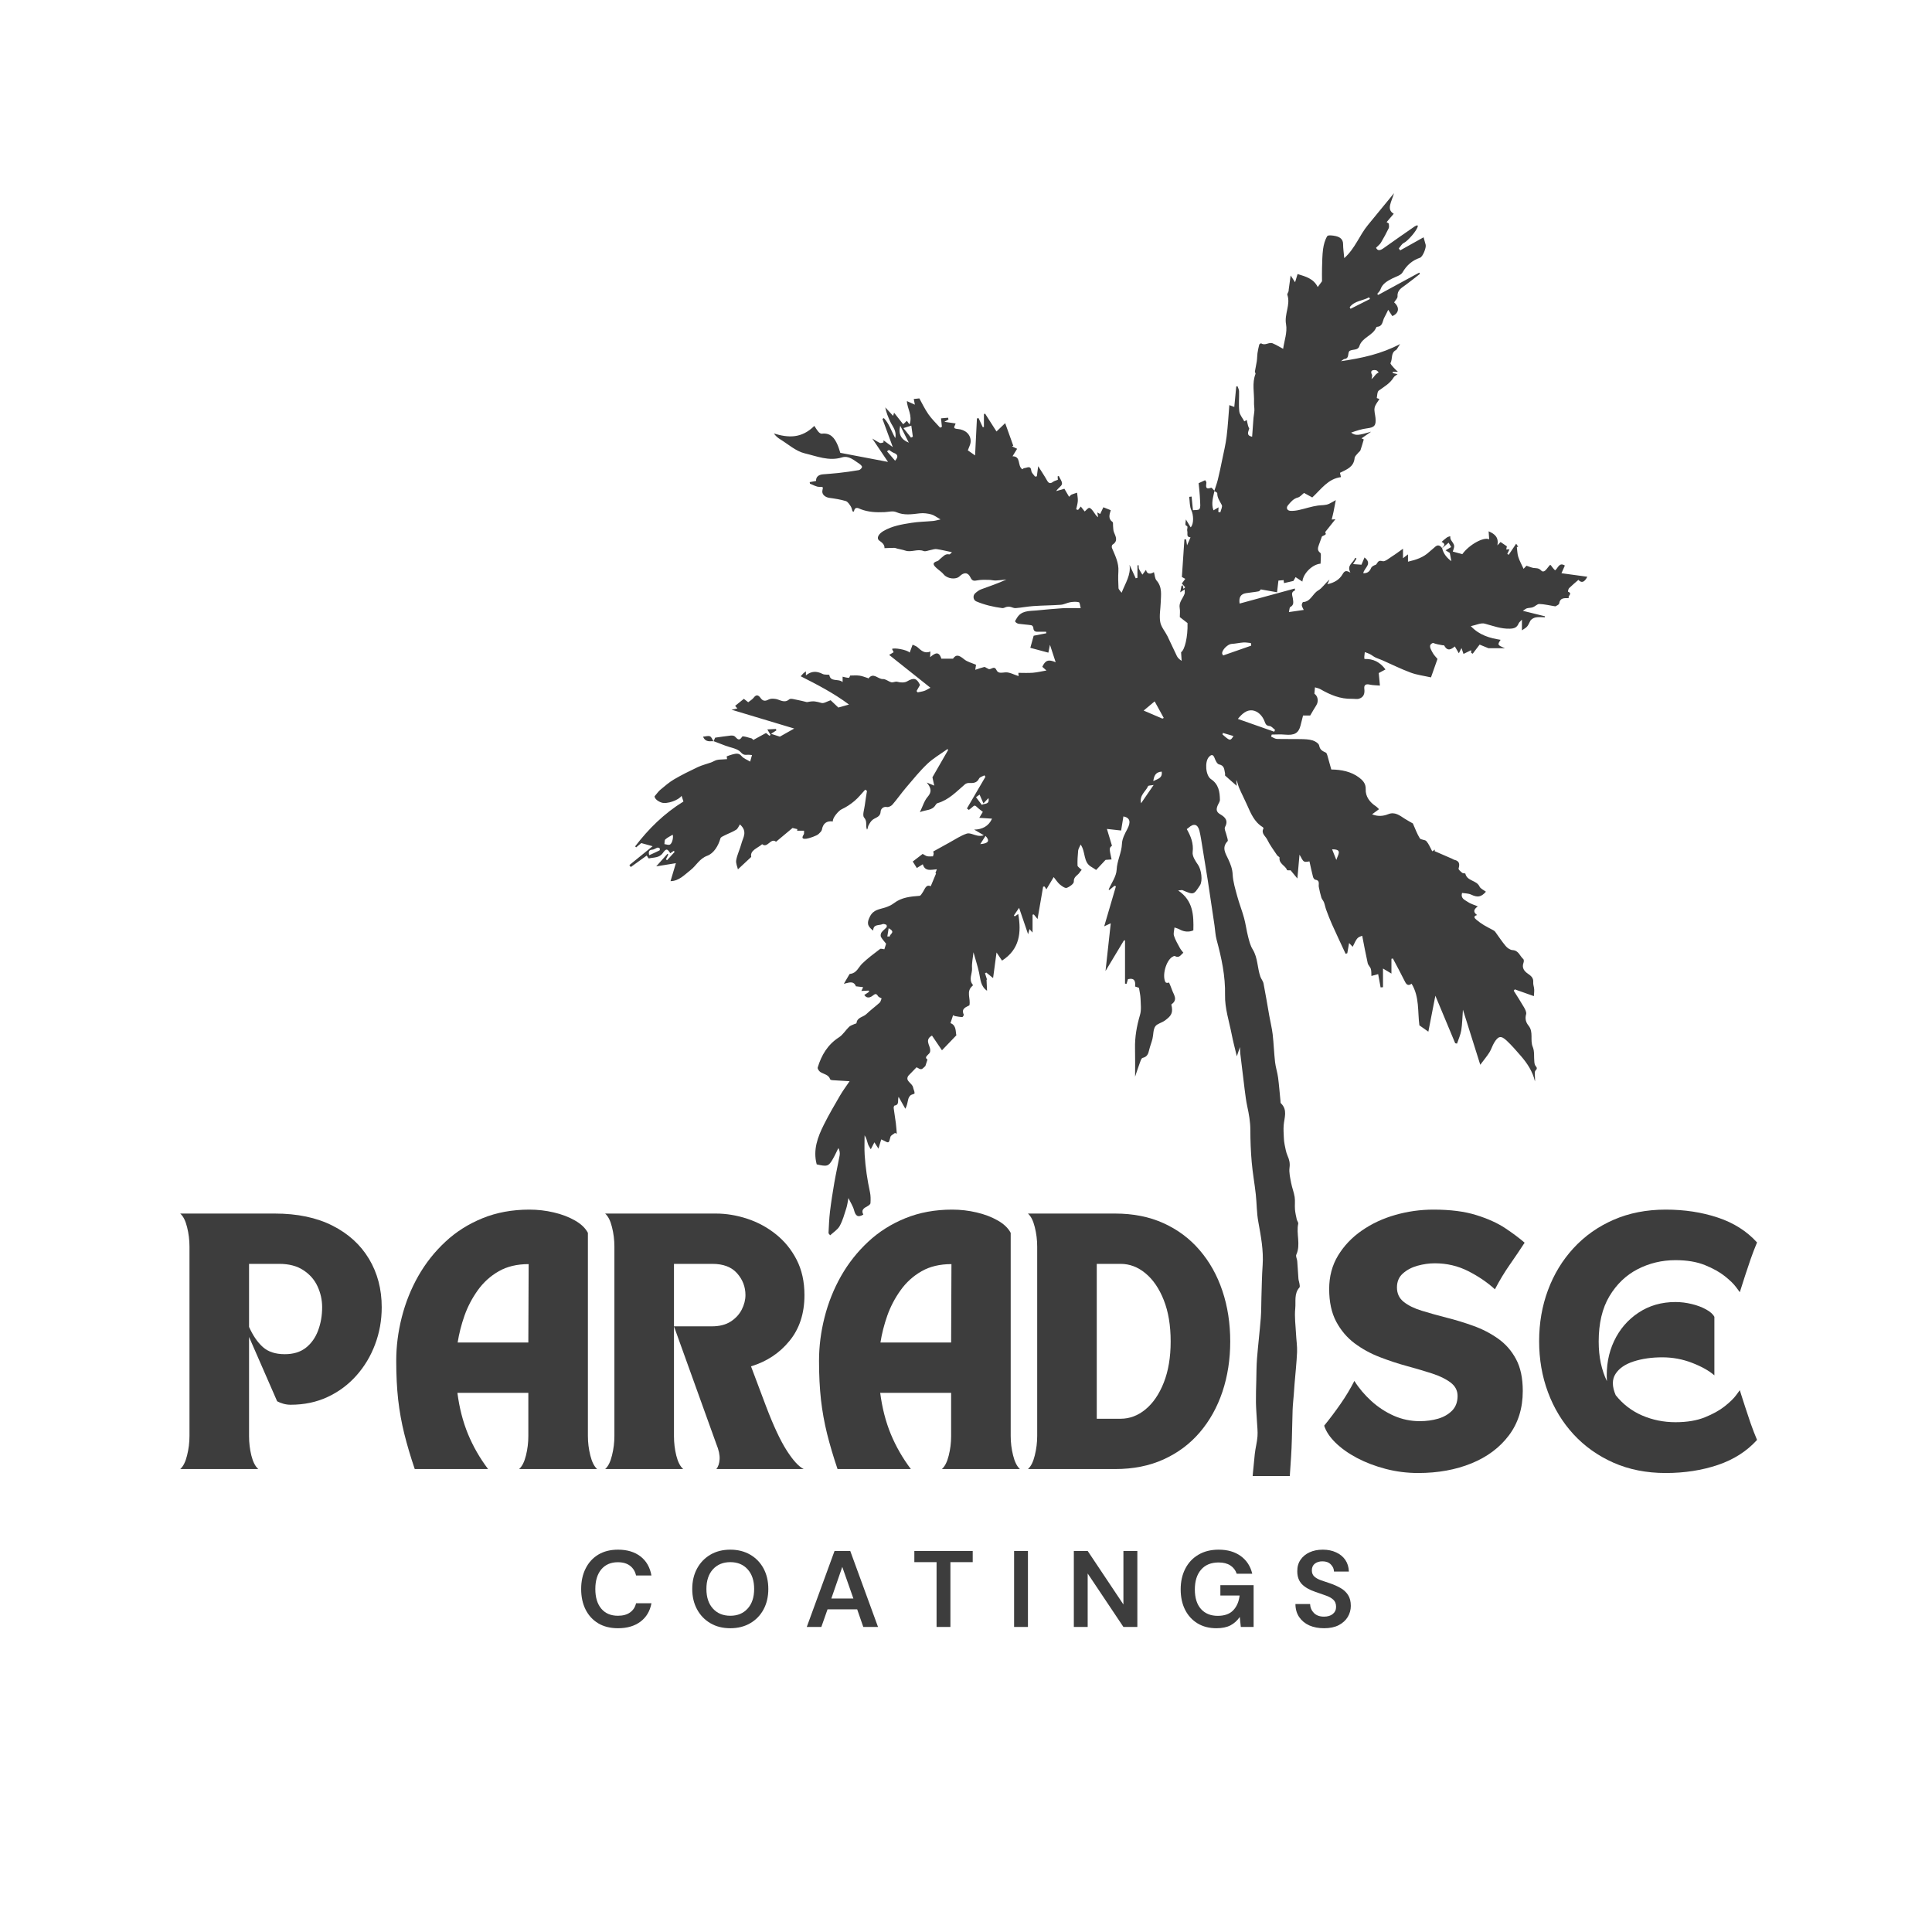 <svg xmlns="http://www.w3.org/2000/svg" xmlns:xlink="http://www.w3.org/1999/xlink" width="500" zoomAndPan="magnify" viewBox="0 0 375 375" height="500" preserveAspectRatio="xMidYMid meet" version="1.0"><defs><g/><clipPath id="ef744f2cc9"><path d="M 122.164 37.5 L 308.094 37.5 L 308.094 286.5 L 122.164 286.5 Z M 122.164 37.5 " clip-rule="nonzero"/></clipPath></defs><rect x="-37.5" width="450" fill="#ffffff" y="-37.5" height="450" fill-opacity="1"/><rect x="-37.5" width="450" fill="#ffffff" y="-37.5" height="450" fill-opacity="1"/><g clip-path="url(#ef744f2cc9)"><path fill="#3d3d3d" d="M 172.484 180.172 C 172.383 180.805 172.309 181.285 172.23 181.77 C 172.395 181.77 172.555 181.77 172.715 181.773 C 172.637 181.289 173.973 180.949 172.484 180.172 Z M 258.559 164.855 C 258.816 165.504 259.043 166.074 259.383 166.914 C 259.73 165.816 260.605 164.836 258.559 164.855 Z M 237.363 142.262 C 237.336 142.363 237.312 142.457 237.285 142.555 C 238.742 143.84 238.801 143.852 239.414 142.863 C 238.715 142.66 238.039 142.461 237.363 142.262 Z M 126.004 166 C 126.699 165.68 127.359 165.391 128.012 165.062 C 128.078 165.027 128.109 164.738 128.051 164.676 C 127.945 164.574 127.73 164.488 127.602 164.527 C 127.277 164.625 126.98 164.895 126.66 164.914 C 125.93 164.957 125.848 165.336 126.004 166 Z M 190.266 163.844 C 191.898 163.711 192.164 163.188 191.289 162.246 C 190.938 162.801 190.605 163.324 190.266 163.844 Z M 266.336 72.805 C 266.32 72.98 266.32 73.09 266.301 73.199 C 266.273 73.328 266.23 73.453 266.199 73.582 C 266.316 73.477 266.453 73.383 266.559 73.266 C 266.746 73.059 266.902 72.82 267.098 72.629 C 267.246 72.484 267.438 72.391 267.609 72.273 C 267.43 72.129 267.27 71.887 267.078 71.855 C 266.246 71.734 265.906 72.043 266.336 72.805 Z M 225.484 149.77 C 224.238 149.859 223.984 150.668 223.855 151.621 C 224.613 151.191 225.688 151.09 225.484 149.77 Z M 190.137 154.234 C 189.992 154.34 189.746 154.52 189.445 154.734 C 189.836 155.254 190.195 155.73 190.566 156.223 C 191.043 155.898 192.133 156.25 191.859 154.91 C 191.527 155.258 191.266 155.539 190.887 155.934 C 190.617 155.328 190.395 154.812 190.137 154.234 Z M 172.168 87.602 C 172.688 88.207 173.207 88.809 173.734 89.422 C 174.418 88.668 174.285 88.191 173.465 87.895 C 173.164 87.777 172.902 87.559 172.535 87.332 C 172.551 87.32 172.391 87.438 172.168 87.602 Z M 175.355 83.094 C 175.906 83.789 176.363 84.363 176.824 84.938 C 176.941 84.887 177.062 84.828 177.184 84.77 C 177.09 84.078 176.992 83.387 176.887 82.613 C 176.355 82.777 175.996 82.891 175.355 83.094 Z M 265.914 58.035 C 265.859 57.922 265.801 57.816 265.742 57.707 C 264.512 58.391 262.922 58.363 261.977 59.629 C 262.027 59.73 262.082 59.836 262.137 59.938 C 263.395 59.305 264.652 58.668 265.914 58.035 Z M 174.734 82.629 C 174.32 84.297 174.934 85.34 176.398 85.918 C 175.82 84.777 175.277 83.703 174.734 82.629 Z M 223.922 152.363 C 223.379 152.469 222.898 152.441 222.836 152.594 C 222.398 153.633 221.109 154.34 221.48 155.914 C 222.305 154.715 223.02 153.676 223.922 152.363 Z M 130.562 162.02 C 130.082 162.312 129.547 162.555 129.137 162.93 C 128.953 163.094 129.016 163.527 128.965 163.844 C 129.32 163.883 129.738 164.066 130.016 163.938 C 130.566 163.672 130.73 162.301 130.562 162.02 Z M 232.395 350.641 C 232.027 349.789 232.305 349.133 232.762 348.441 C 232.91 348.215 232.812 347.723 232.664 347.43 C 232.496 347.094 232.152 346.852 231.887 346.566 C 231.719 346.871 231.52 347.164 231.398 347.488 C 231.332 347.68 231.309 347.957 231.398 348.125 C 231.828 348.926 231.141 350.121 232.395 350.641 Z M 221.98 137.922 C 223.281 138.48 224.453 138.98 225.621 139.484 C 225.707 139.438 225.797 139.395 225.883 139.352 C 225.309 138.305 224.734 137.258 224.117 136.137 C 223.324 136.797 222.707 137.316 221.98 137.922 Z M 242.859 125.32 C 242.84 125.152 242.82 124.988 242.801 124.816 C 242.32 124.773 241.832 124.672 241.352 124.703 C 240.578 124.754 239.82 124.949 239.051 124.98 C 238.359 125.004 237.16 126.133 237.219 126.84 C 237.23 126.957 237.328 127.066 237.414 127.223 C 239.266 126.57 241.062 125.949 242.859 125.32 Z M 247.32 142.023 C 247.379 141.906 247.434 141.789 247.488 141.668 C 247.137 141.406 246.805 140.953 246.434 140.922 C 245.676 140.863 245.629 140.43 245.387 139.859 C 244.973 138.867 244.113 138 243.062 137.883 C 241.941 137.762 241.051 138.57 240.27 139.543 C 242.688 140.395 245.004 141.211 247.32 142.023 Z M 138.496 143.902 C 138.613 143.625 138.738 143.348 138.809 143.18 C 139.848 143.035 140.844 142.883 141.836 142.773 C 142.102 142.746 142.461 142.785 142.633 142.945 C 143.121 143.41 143.449 143.957 144.059 142.98 C 144.18 142.789 145.238 143.16 145.852 143.312 C 146.008 143.348 146.121 143.539 146.215 143.625 C 147.059 143.16 147.859 142.723 148.684 142.273 C 148.855 142.414 149.102 142.613 149.344 142.812 C 149.422 142.762 149.5 142.707 149.574 142.652 C 149.395 142.355 149.215 142.055 148.938 141.582 C 149.547 141.551 150.074 141.52 150.602 141.492 C 150.637 141.582 150.668 141.672 150.699 141.762 C 150.414 141.949 150.121 142.137 149.664 142.434 C 150.406 142.676 151.031 142.875 151.367 142.984 C 152.336 142.438 153.148 141.98 154.156 141.41 C 150.168 140.211 146.227 139.027 141.98 137.75 C 142.566 137.629 142.848 137.574 143.125 137.512 C 142.953 137.316 142.781 137.117 142.688 137.008 C 143.277 136.535 143.797 136.113 144.383 135.641 C 144.605 135.816 144.879 136.031 145.227 136.305 C 145.578 136.02 146.023 135.77 146.305 135.402 C 146.84 134.695 147.254 134.965 147.629 135.484 C 148.09 136.117 148.531 136.129 149.215 135.766 C 149.539 135.594 150.055 135.586 150.574 135.672 C 151.352 135.789 152.25 136.57 153.184 135.746 C 153.453 135.504 154.199 135.754 154.719 135.844 C 155.336 135.945 155.941 136.125 156.551 136.266 C 156.617 136.281 156.695 136.277 156.766 136.262 C 157.969 136.008 158.395 136.152 159.457 136.445 C 159.926 136.57 160.543 136.137 161.227 135.914 C 161.543 136.215 162.074 136.719 162.719 137.332 C 163.195 137.199 163.855 137.012 164.789 136.75 C 161.766 134.496 158.613 132.883 155.414 131.258 C 155.621 131.031 155.758 130.863 155.91 130.715 C 156.031 130.598 156.176 130.504 156.426 130.309 C 156.426 130.652 156.426 130.848 156.426 131.094 C 157.453 130.246 158.496 130.215 159.664 130.812 C 160.016 130.996 160.504 130.922 160.961 130.969 C 161.199 132.477 162.672 131.633 163.551 132.391 C 163.551 131.836 163.551 131.527 163.551 131.344 C 163.914 131.426 164.336 131.555 164.754 131.57 C 164.863 131.574 164.98 131.195 165.02 131.121 C 165.645 131.121 166.242 131.062 166.824 131.141 C 167.355 131.211 167.867 131.43 168.387 131.59 C 168.457 131.609 168.562 131.691 168.57 131.684 C 169.539 130.418 170.426 131.855 171.367 131.805 C 171.902 131.773 172.445 132.285 173.012 132.43 C 173.355 132.512 173.797 132.23 174.133 132.324 C 174.781 132.508 175.562 132.543 176.078 132.246 C 177.395 131.473 177.941 131.645 178.578 132.945 C 178.332 133.367 178.117 133.746 177.902 134.129 C 177.969 134.215 178.043 134.301 178.113 134.387 C 178.539 134.297 178.984 134.242 179.398 134.102 C 179.758 133.98 180.086 133.758 180.598 133.492 C 177.957 131.391 175.293 129.277 172.582 127.117 C 172.93 126.91 173.172 126.766 173.457 126.594 C 173.352 126.383 173.246 126.172 173.145 125.969 C 173.453 125.672 176.047 126.094 176.566 126.668 C 176.762 126.152 176.914 125.738 177.137 125.133 C 177.43 125.277 177.801 125.383 178.07 125.609 C 178.781 126.223 179.426 126.938 180.59 126.461 C 180.566 126.871 180.551 127.16 180.531 127.559 C 181.395 126.855 182.211 126.23 182.715 127.848 C 183.441 127.848 184.188 127.848 184.977 127.848 C 185.57 127 186.098 127.105 187.137 127.965 C 187.738 128.465 188.598 128.66 189.449 129.035 C 189.445 129.066 189.395 129.367 189.297 130.008 C 189.98 129.785 190.504 129.594 191.043 129.461 C 191.18 129.43 191.359 129.594 191.527 129.672 C 191.621 129.715 191.719 129.75 191.801 129.809 C 192.281 130.18 192.938 129.031 193.414 130.059 C 193.754 130.797 194.473 130.539 195.18 130.504 C 195.969 130.465 196.781 130.938 197.711 131.23 C 197.68 130.848 197.664 130.668 197.664 130.598 C 198.598 130.598 199.535 130.652 200.461 130.582 C 201.289 130.516 202.113 130.316 203.113 130.145 C 202.746 129.812 202.523 129.617 202.312 129.426 C 202.887 128.176 203.484 127.918 204.906 128.543 C 204.527 127.379 204.215 126.43 203.797 125.156 C 203.672 125.77 203.609 126.086 203.488 126.68 C 202.406 126.391 201.348 126.109 199.984 125.742 C 200.203 124.934 200.43 124.121 200.633 123.395 C 201.484 123.23 202.285 123.07 203.09 122.914 C 203.07 122.816 203.055 122.715 203.043 122.617 C 202.664 122.617 202.293 122.625 201.914 122.617 C 201.312 122.602 200.578 122.82 200.562 121.793 C 200.559 121.637 200.328 121.375 200.172 121.355 C 199.363 121.23 198.539 121.199 197.727 121.078 C 197.477 121.039 197.172 120.859 197.051 120.652 C 196.984 120.527 197.227 120.219 197.348 120.004 C 198.219 118.48 199.758 118.617 201.18 118.488 C 202.852 118.336 204.52 118.16 206.191 118.059 C 207.301 117.992 208.426 118.043 209.77 118.043 C 209.633 117.582 209.598 116.941 209.406 116.891 C 208.883 116.758 208.289 116.805 207.738 116.891 C 207.117 117 206.523 117.34 205.898 117.387 C 204.141 117.516 202.371 117.512 200.605 117.637 C 199.449 117.715 198.305 117.941 197.145 118.035 C 196.789 118.07 196.418 117.848 196.047 117.777 C 195.832 117.742 195.602 117.75 195.391 117.797 C 195.102 117.855 194.816 118.074 194.555 118.035 C 192.812 117.805 191.109 117.414 189.488 116.727 C 188.883 116.469 188.777 115.578 189.297 115.141 C 189.641 114.84 190.02 114.539 190.441 114.387 C 192.062 113.785 193.707 113.25 195.344 112.48 C 194.656 112.551 193.973 112.648 193.289 112.676 C 192.828 112.688 192.367 112.551 191.906 112.547 C 191.176 112.543 190.43 112.508 189.719 112.645 C 189.09 112.77 188.703 112.805 188.379 112.105 C 187.898 111.07 187.113 111.023 186.254 111.859 C 185.516 112.574 183.863 112.336 183.18 111.5 C 182.801 111.027 182.258 110.691 181.805 110.281 C 181.227 109.754 180.777 109.246 181.965 108.898 C 182.188 108.836 182.344 108.574 182.547 108.426 C 183.055 108.043 183.445 107.426 184.254 107.605 C 184.383 107.633 184.582 107.348 184.777 107.184 C 183.703 106.957 182.75 106.723 181.785 106.578 C 181.422 106.523 181.027 106.691 180.641 106.758 C 180.18 106.836 179.637 107.102 179.266 106.953 C 178.074 106.48 176.902 107.266 175.734 106.875 C 175.23 106.707 174.699 106.617 174.18 106.492 C 173.977 106.441 173.773 106.34 173.57 106.34 C 172.941 106.34 172.312 106.379 171.684 106.398 C 171.699 105.672 171.215 105.324 170.684 104.938 C 170.039 104.477 170.523 103.633 171.473 103.074 C 173.172 102.082 175.051 101.773 176.926 101.48 C 178.305 101.262 179.715 101.25 181.105 101.121 C 181.523 101.082 181.938 100.953 182.562 100.82 C 181.801 100.391 181.316 99.992 180.766 99.848 C 180.055 99.66 179.277 99.555 178.551 99.637 C 176.996 99.812 175.496 100.082 173.945 99.398 C 173.312 99.117 172.438 99.371 171.672 99.406 C 170.113 99.473 168.586 99.414 167.09 98.844 C 166.688 98.691 165.957 98.16 165.73 99.309 C 165.641 99.289 165.555 99.262 165.469 99.242 C 165.355 98.91 165.309 98.539 165.117 98.262 C 164.855 97.875 164.547 97.367 164.156 97.254 C 163.125 96.945 162.043 96.777 160.973 96.633 C 160.125 96.516 159.449 95.922 159.637 95.156 C 159.801 94.488 159.738 94.477 159.059 94.5 C 158.449 94.52 157.828 94.105 157.211 93.883 C 157.191 93.781 157.176 93.684 157.16 93.582 C 157.547 93.512 157.934 93.438 158.398 93.352 C 158.352 92.613 158.836 92.156 159.676 92.07 C 160.672 91.973 161.668 91.934 162.656 91.816 C 164.008 91.664 165.359 91.484 166.699 91.25 C 166.945 91.203 167.289 90.871 167.316 90.641 C 167.336 90.449 167 90.152 166.762 89.996 C 165.742 89.332 164.746 88.371 163.414 88.785 C 160.887 89.562 158.523 88.543 156.207 87.996 C 154.477 87.59 152.969 86.203 151.379 85.23 C 150.941 84.961 150.547 84.613 150.211 84.137 C 153.004 85 155.578 85.133 158.059 82.668 C 158.316 83.051 158.555 83.457 158.855 83.809 C 159.008 83.992 159.297 84.203 159.492 84.18 C 161.211 83.961 161.996 85.023 162.578 86.367 C 162.812 86.906 162.961 87.484 163.102 87.895 C 166.121 88.469 169.062 89.027 172.363 89.656 C 171.301 88.078 170.379 86.711 169.309 85.121 C 169.926 85.484 170.344 85.777 170.801 85.977 C 170.984 86.055 171.258 85.91 171.484 85.871 C 171.488 85.738 171.492 85.605 171.496 85.473 C 172.094 85.906 172.684 86.34 173.293 86.781 C 172.617 84.941 171.949 83.129 171.281 81.312 C 171.371 81.258 171.465 81.207 171.555 81.152 C 172.559 82.176 172.973 83.594 173.766 85.039 C 174.098 83.605 173.23 82.789 172.797 81.84 C 172.395 80.961 172.012 80.074 171.832 79.066 C 172.328 79.605 172.828 80.148 173.348 80.715 C 173.422 80.488 173.477 80.324 173.543 80.109 C 174.129 80.852 174.691 81.562 175.309 82.352 C 175.586 82.09 175.793 81.895 176.02 81.684 C 176.164 81.871 176.301 82.062 176.543 82.383 C 177.176 80.641 176.062 79.262 176.031 77.852 C 176.434 78.035 176.918 78.254 177.574 78.547 C 177.465 77.969 177.406 77.676 177.363 77.445 C 177.73 77.406 178.055 77.371 178.445 77.328 C 178.957 78.242 179.496 79.391 180.211 80.418 C 180.863 81.352 181.711 82.152 182.473 83.012 C 182.59 82.961 182.707 82.902 182.824 82.844 C 182.77 82.332 182.715 81.82 182.648 81.203 C 182.934 81.176 183.48 81.129 184.035 81.082 C 184.051 81.199 184.07 81.309 184.09 81.426 C 183.902 81.531 183.715 81.637 183.301 81.871 C 184.164 82 184.805 82.09 185.477 82.188 C 185.398 82.695 184.703 83.184 185.914 83.27 C 187.332 83.371 188.508 84.332 188.398 85.809 C 188.363 86.293 188.078 86.77 187.855 87.41 C 188.164 87.629 188.602 87.934 189.262 88.398 C 189.391 85.789 189.508 83.504 189.621 81.219 C 189.73 81.199 189.832 81.18 189.941 81.16 C 190.211 81.742 190.48 82.324 190.75 82.91 C 190.824 82.902 190.902 82.895 190.977 82.887 C 190.977 82.051 190.977 81.215 190.977 80.379 C 191.055 80.352 191.133 80.324 191.211 80.293 C 191.988 81.512 192.766 82.727 193.418 83.75 C 194.004 83.191 194.469 82.746 195.105 82.133 C 195.703 83.805 196.188 85.156 196.672 86.508 C 196.594 86.551 196.516 86.598 196.438 86.641 C 196.703 86.77 196.973 86.898 197.422 87.109 C 197.102 87.629 196.816 88.098 196.531 88.562 C 198.246 88.57 197.418 90.422 198.438 91.086 C 198.484 91.059 198.652 90.871 198.828 90.859 C 199.336 90.832 200.055 90.242 200.18 91.395 C 200.223 91.785 200.645 92.137 200.898 92.504 C 201.012 92.488 201.129 92.469 201.25 92.457 C 201.324 91.879 201.398 91.297 201.508 90.484 C 202.195 91.582 202.754 92.402 203.234 93.266 C 203.566 93.863 203.895 93.906 204.414 93.512 C 204.648 93.336 204.977 93.273 205.328 93.129 C 205.32 92.953 205.305 92.707 205.289 92.457 C 205.367 92.434 205.438 92.414 205.512 92.391 C 205.738 92.918 206.215 93.492 206.125 93.953 C 206.039 94.391 205.363 94.719 205.012 95.32 C 205.527 95.176 206.043 95.027 206.598 94.871 C 206.828 95.266 207.152 95.816 207.508 96.426 C 207.773 96.184 207.863 96.051 207.988 96 C 208.336 95.859 208.699 95.75 209.059 95.633 C 209.113 96.168 209.23 96.707 209.203 97.234 C 209.172 97.781 208.996 98.32 208.883 98.859 C 209.004 98.898 209.129 98.938 209.25 98.977 C 209.414 98.77 209.582 98.57 209.785 98.32 C 210.055 98.664 210.312 98.984 210.539 99.277 C 210.867 99.004 211.176 98.559 211.438 98.586 C 211.734 98.613 212.023 99.035 212.254 99.336 C 212.52 99.691 212.715 100.102 213.145 100.398 C 213.094 100.105 213.043 99.816 212.984 99.465 C 213.184 99.57 213.348 99.66 213.539 99.766 C 213.727 99.379 213.906 98.988 214.164 98.461 C 214.562 98.621 215.062 98.816 215.598 99.031 C 215.312 99.926 215.078 100.707 215.945 101.32 C 216.086 101.418 216.008 101.816 216.043 102.074 C 216.094 102.488 216.062 102.93 216.219 103.305 C 216.578 104.18 217.059 105.012 215.934 105.723 C 215.812 105.797 215.754 106.172 215.824 106.344 C 216.43 107.812 217.184 109.219 217.078 110.895 C 217.012 111.977 217.043 113.074 217.102 114.156 C 217.117 114.41 217.422 114.652 217.703 115.051 C 218.461 113.125 219.539 111.582 219.242 109.633 C 219.641 110.504 220.039 111.375 220.441 112.246 C 220.555 112.215 220.664 112.188 220.777 112.16 C 220.777 111.348 220.777 110.543 220.777 109.734 C 220.855 109.727 220.934 109.719 221.012 109.711 C 221.035 109.957 220.992 110.223 221.086 110.43 C 221.262 110.816 221.516 111.172 221.738 111.539 C 221.98 111.211 222.223 110.891 222.438 110.609 C 222.637 111.52 223.32 111.453 223.977 111.051 C 224.145 111.613 224.148 112.289 224.484 112.668 C 225.633 113.973 225.34 115.484 225.293 116.973 C 225.254 118.23 224.984 119.523 225.203 120.738 C 225.375 121.707 226.148 122.555 226.605 123.48 C 227.238 124.766 227.812 126.078 228.441 127.355 C 228.613 127.699 228.91 127.977 229.359 128.27 C 229.324 127.746 229.289 127.223 229.246 126.598 C 229.945 126.18 230.582 123.617 230.496 120.938 C 229.938 120.504 229.43 120.109 229 119.777 C 229 119.156 229.082 118.582 228.98 118.035 C 228.77 116.91 229.586 116.188 229.918 115.27 C 230.012 115.012 229.934 114.691 229.938 114.398 C 229.695 114.562 229.449 114.723 229.074 114.973 C 229.164 114.539 229.242 114.133 229.324 113.73 C 229.402 113.684 229.48 113.633 229.555 113.586 C 229.613 113.824 229.668 114.062 229.723 114.297 C 229.832 114.195 229.938 114.094 230.043 113.992 C 229.824 113.738 229.602 113.488 229.398 113.254 C 229.559 113.035 229.809 112.691 230.062 112.355 C 229.91 112.27 229.754 112.188 229.402 111.992 C 229.555 109.715 229.723 107.207 229.891 104.695 C 230 104.695 230.109 104.691 230.223 104.691 C 230.273 104.992 230.324 105.293 230.41 105.844 C 230.703 105.18 230.891 104.738 231.078 104.297 C 230.172 104.258 230.586 103.5 230.445 103.066 C 230.367 102.816 230.52 102.5 230.48 102.227 C 230.457 102.094 230.141 102.02 230.105 101.879 C 230.055 101.66 230.129 101.406 230.18 100.824 C 230.598 101.52 230.855 101.941 231.109 102.355 C 231.766 101.695 231.652 99.906 231.25 99.066 C 230.887 98.297 230.949 97.32 230.82 96.441 C 230.98 96.422 231.133 96.402 231.289 96.383 C 231.371 97.211 231.449 98.039 231.547 99.031 C 231.922 98.977 232.609 99.07 232.809 98.801 C 233.059 98.457 232.953 97.82 232.941 97.312 C 232.922 96.598 232.852 95.883 232.797 95.176 C 232.762 94.738 232.707 94.301 232.652 93.789 C 232.992 93.637 233.453 93.418 233.918 93.203 C 234 93.352 234.172 93.516 234.16 93.664 C 234.098 94.355 233.887 95.098 235.086 94.668 C 235.207 94.621 235.504 95.055 235.723 95.27 C 235.496 96.48 235.035 97.688 235.535 99.055 C 235.926 98.82 236.184 98.672 236.516 98.469 C 236.496 98.844 236.488 99.102 236.473 99.363 C 236.605 99.387 236.738 99.414 236.867 99.441 C 236.977 98.957 237.32 98.359 237.148 98.023 C 236.773 97.277 236.25 96.637 236.27 95.734 C 236.273 95.594 235.891 95.441 235.691 95.301 C 235.926 94.566 236.195 93.848 236.379 93.105 C 236.699 91.805 236.973 90.492 237.238 89.184 C 237.547 87.699 237.898 86.223 238.086 84.723 C 238.336 82.711 238.441 80.684 238.613 78.633 C 238.746 78.684 239.055 78.801 239.574 78.988 C 239.707 77.617 239.824 76.328 239.953 75.043 C 240.031 75.008 240.105 74.977 240.184 74.941 C 240.297 75.273 240.496 75.609 240.504 75.941 C 240.535 77.246 240.398 78.562 240.547 79.852 C 240.621 80.508 241.164 81.109 241.52 81.785 C 241.656 81.711 241.832 81.613 242.004 81.52 C 242.039 81.695 242.074 81.871 242.109 82.051 C 242.188 82.438 242.27 82.82 242.48 83.18 C 242.289 83.82 241.844 84.523 243.035 84.773 C 243.121 83.57 243.199 82.344 243.301 81.121 C 243.34 80.633 243.461 80.152 243.477 79.664 C 243.492 79.145 243.383 78.621 243.406 78.102 C 243.473 76.262 242.984 74.391 243.691 72.582 C 243.742 72.457 243.551 72.246 243.578 72.098 C 243.68 71.434 243.848 70.785 243.941 70.121 C 244.02 69.609 244.004 69.086 244.074 68.57 C 244.156 68.004 244.273 67.441 244.418 66.891 C 244.445 66.773 244.746 66.609 244.801 66.645 C 245.555 67.164 246.309 66.344 247.02 66.641 C 247.758 66.949 248.445 67.383 249.055 67.707 C 249.266 66.188 249.902 64.48 249.621 62.941 C 249.254 60.945 250.535 59.148 249.871 57.215 C 249.797 57 250.188 56.625 250.125 56.305 C 250.242 55.441 250.363 54.578 250.512 53.469 C 250.871 54.02 251.09 54.352 251.375 54.785 C 251.559 54.176 251.711 53.676 251.859 53.191 C 253.461 53.68 254.98 54.094 255.77 55.715 C 256.148 55.207 256.398 54.863 256.602 54.594 C 256.602 53.711 256.578 52.855 256.605 52.004 C 256.648 50.781 256.645 49.551 256.809 48.34 C 256.93 47.477 257.168 46.57 257.613 45.84 C 257.766 45.582 258.719 45.699 259.262 45.824 C 260.055 46.008 260.703 46.406 260.695 47.414 C 260.695 48.227 260.824 49.035 260.918 50.105 C 263.051 48.203 263.875 45.645 265.512 43.676 C 267.145 41.707 268.762 39.715 270.578 37.5 C 270.117 39.141 269.035 40.66 270.523 41.488 C 270.113 41.973 269.625 42.543 269.137 43.117 C 269.281 43.207 269.422 43.297 269.566 43.387 C 269.566 43.691 269.672 44.043 269.547 44.297 C 269.086 45.254 268.582 46.191 268.035 47.102 C 267.82 47.461 267.445 47.723 267.09 48.09 C 267.395 48.734 267.883 48.648 268.535 48.184 C 270.539 46.746 272.57 45.348 274.598 43.941 C 274.742 43.84 274.926 43.793 275.094 43.723 C 275.133 43.773 275.203 43.82 275.199 43.863 C 275.129 44.66 273.207 46.82 272.512 47.137 C 272.094 47.324 271.832 47.848 271.504 48.215 C 271.594 48.34 271.684 48.469 271.773 48.598 C 273.312 47.738 274.848 46.879 276.316 46.059 C 276.461 46.578 276.582 47.043 276.719 47.504 C 276.875 48.031 276.176 49.84 275.617 50.031 C 274.105 50.551 273.047 51.473 272.23 52.875 C 271.895 53.453 270.945 53.688 270.254 54.043 C 269.281 54.551 268.332 55.043 267.941 56.191 C 267.836 56.516 267.531 56.77 267.312 57.051 C 267.379 57.117 267.445 57.18 267.512 57.242 C 270.164 55.801 272.82 54.359 275.473 52.914 C 275.52 52.996 275.57 53.074 275.617 53.152 C 274.672 53.887 273.746 54.641 272.777 55.344 C 272.004 55.906 271.176 56.344 271.258 57.535 C 271.285 57.891 270.852 58.273 270.598 58.691 C 271.699 59.645 271.57 60.793 270.25 61.355 C 269.977 60.941 269.711 60.535 269.449 60.129 C 269.199 60.629 268.98 61.141 268.707 61.617 C 268.32 62.285 268.438 63.355 267.289 63.434 C 267.23 63.438 267.145 63.5 267.125 63.559 C 266.477 65.164 264.387 65.461 263.844 67.203 C 263.582 68.031 262.617 67.762 262.023 68.07 C 261.461 68.355 262.023 69.574 260.953 69.68 C 260.805 69.695 260.672 69.848 260.273 70.105 C 264.391 69.512 268.121 68.695 271.754 66.777 C 271.555 67.098 271.445 67.277 271.328 67.449 C 271.211 67.625 271.117 67.859 270.949 67.949 C 269.906 68.496 270.336 69.66 269.898 70.465 C 269.816 70.617 270.297 71.094 270.551 71.398 C 270.734 71.625 270.973 71.812 271.332 72.16 C 270.809 72.16 270.574 72.16 270.34 72.16 C 270.336 72.246 270.336 72.332 270.336 72.418 C 270.582 72.473 270.832 72.527 271.266 72.621 C 270.922 72.895 270.648 73.023 270.523 73.234 C 269.828 74.41 268.688 75.039 267.625 75.809 C 267.309 76.039 267.324 76.754 267.23 77.258 C 267.227 77.285 267.59 77.387 267.746 77.441 C 267.43 77.988 266.938 78.527 266.812 79.137 C 266.684 79.762 266.922 80.457 266.984 81.125 C 267.129 82.605 266.758 82.965 265.344 83.141 C 264.289 83.27 263.262 83.613 262.25 83.973 C 263.145 84.598 263.594 84.539 266.137 83.793 C 265.555 84.191 264.965 84.598 264.266 85.082 C 264.551 85.219 264.742 85.309 264.707 85.293 C 264.488 86.023 264.301 86.719 264.062 87.395 C 263.988 87.602 263.746 87.734 263.602 87.922 C 263.359 88.238 262.957 88.551 262.93 88.895 C 262.77 90.68 261.371 91.125 260.086 91.773 C 260.129 91.969 260.191 92.238 260.281 92.609 C 257.77 92.93 256.473 94.922 254.711 96.555 C 254.129 96.234 253.504 95.891 253.113 95.68 C 252.676 96.016 252.348 96.453 251.938 96.559 C 251.035 96.789 250.523 97.445 249.996 98.074 C 249.559 98.598 249.844 99.148 250.539 99.16 C 251.066 99.176 251.605 99.109 252.125 98.992 C 253.359 98.719 254.574 98.297 255.82 98.125 C 256.551 98.023 257.312 98.109 258 97.777 C 258.461 97.559 258.891 97.289 259.277 97.07 C 259.105 97.961 258.977 98.684 258.824 99.406 C 258.734 99.859 258.609 100.305 258.48 100.844 C 258.516 100.844 258.695 100.824 259.203 100.781 C 258.469 101.703 257.871 102.457 257.215 103.281 C 257.426 103.73 257.426 103.727 256.637 104.09 C 256.613 104.102 256.59 104.125 256.578 104.152 C 256.383 104.684 256.188 105.223 255.996 105.758 C 255.797 106.324 255.629 106.848 256.27 107.312 C 256.434 107.438 256.367 107.914 256.371 108.223 C 256.371 108.617 256.336 109.012 256.32 109.406 C 254.77 109.527 252.949 111.266 252.789 112.887 C 252.324 112.578 251.906 112.301 251.469 112.02 C 251.289 112.34 251.117 112.645 251.051 112.762 C 250.34 112.922 249.797 113.047 249.223 113.18 C 249.207 113.082 249.172 112.809 249.148 112.602 C 248.852 112.629 248.57 112.652 248.141 112.691 C 248.082 113.172 247.992 113.969 247.875 114.961 C 246.723 114.754 245.742 114.582 244.723 114.402 C 244.676 114.445 244.508 114.738 244.289 114.781 C 243.48 114.938 242.656 114.996 241.84 115.133 C 240.855 115.297 240.426 115.898 240.605 117.152 C 244.195 116.176 247.754 115.203 251.324 114.23 C 251.324 114.227 251.387 114.598 251.316 114.625 C 250.469 114.965 250.879 115.621 250.938 116.141 C 251.008 116.789 251.227 117.418 250.438 117.828 C 250.281 117.91 250.293 118.328 250.18 118.805 C 251.207 118.652 252.074 118.531 253.051 118.387 C 252.883 118.012 252.699 117.754 252.676 117.48 C 252.656 117.277 252.828 116.863 252.938 116.859 C 254.418 116.781 254.762 115.238 255.848 114.613 C 256.676 114.133 257.234 113.172 258.055 112.5 C 257.93 112.777 257.801 113.051 257.641 113.391 C 258.941 113.129 259.996 112.523 260.613 111.422 C 260.992 110.75 261.348 110.703 262.113 111.145 C 261.301 109.629 262.781 109.234 263.012 108.27 C 263.109 108.32 263.203 108.371 263.301 108.418 C 263.094 108.754 262.887 109.09 262.633 109.492 C 263.234 109.535 263.812 109.578 264.258 109.609 C 264.469 109.098 264.648 108.672 264.852 108.199 C 266.484 109.488 264.742 110.227 264.617 111.262 C 265.375 111.281 265.824 110.973 266.121 110.27 C 266.254 109.949 266.641 109.742 267.043 109.621 C 267.434 109.305 267.395 108.637 268.344 108.922 C 268.816 109.062 269.57 108.391 270.156 108.02 C 270.891 107.559 271.59 107.023 272.32 106.508 C 272.32 107.059 272.32 107.617 272.32 108.352 C 272.727 108.035 272.969 107.848 273.289 107.602 C 273.289 108.059 273.289 108.449 273.289 109.023 C 274.875 108.66 276.281 108.195 277.43 107.109 C 277.762 106.793 278.145 106.531 278.477 106.211 C 279.055 105.648 279.504 105.828 279.918 106.406 C 280.172 107.453 280.781 108.242 281.707 108.922 C 281.602 108.379 281.52 107.93 281.406 107.324 C 281.309 107.262 281.004 107.074 280.586 106.816 C 281.02 106.562 281.336 106.379 281.676 106.18 C 281.492 105.863 281.305 105.551 281.176 105.336 C 280.707 105.734 280.301 106.082 279.891 106.43 C 280.109 106.035 280.836 105.684 279.82 105.172 C 280.227 104.828 280.512 104.551 280.84 104.328 C 281.023 104.195 281.27 104.152 281.488 104.07 C 281.512 104.281 281.488 104.512 281.578 104.691 C 281.781 105.105 282.18 105.473 282.242 105.898 C 282.305 106.312 282.051 106.777 281.98 107.059 C 282.727 107.258 283.27 107.406 283.836 107.559 C 285.156 105.727 287.98 104.152 289.051 104.684 C 289.016 104.195 288.98 103.707 288.941 103.125 C 290.168 103.652 290.93 104.312 290.648 105.855 C 291.047 105.426 291.207 105.258 291.258 105.203 C 291.648 105.473 291.996 105.711 292.484 106.043 C 292.48 106.055 292.422 106.34 292.359 106.648 C 292.602 106.637 292.781 106.629 292.992 106.617 C 292.832 106.953 292.695 107.238 292.562 107.523 C 292.656 107.57 292.75 107.625 292.84 107.68 C 293.301 106.996 293.762 106.309 294.289 105.527 C 294.41 105.707 294.547 105.926 294.688 106.148 C 294.594 106.148 294.504 106.152 294.414 106.156 C 294.5 106.809 294.504 107.48 294.699 108.098 C 294.938 108.852 295.332 109.551 295.723 110.41 C 296.066 110.047 296.27 109.832 296.293 109.805 C 296.84 109.984 297.219 110.164 297.621 110.234 C 298.148 110.32 298.625 110.191 299.125 110.723 C 299.668 111.305 300.164 110.473 300.465 110.117 C 300.949 109.539 300.855 109.473 301.309 110.109 C 301.461 110.32 301.648 110.5 301.832 110.703 C 302.387 110.371 302.582 109.051 303.738 109.77 C 303.527 110.242 303.344 110.664 303.078 111.262 C 304.801 111.5 306.402 111.719 308.094 111.945 C 307.523 113.07 306.961 113.203 306.367 112.551 C 305.746 113.094 305.129 113.602 304.566 114.156 C 304.406 114.309 304.324 114.832 304.352 114.84 C 305.344 115.238 304.188 115.664 304.527 116.094 C 303.598 116.09 302.801 116.012 302.633 117.137 C 302.598 117.402 302.035 117.59 301.891 117.695 C 300.754 117.508 299.773 117.27 298.785 117.234 C 298.383 117.219 297.98 117.699 297.543 117.859 C 297.18 117.996 296.766 117.965 296.387 118.07 C 296.172 118.125 295.988 118.301 295.582 118.559 C 297.223 118.965 298.547 119.297 299.875 119.621 C 299.871 119.688 299.867 119.75 299.863 119.812 C 299.266 119.812 298.652 119.73 298.074 119.84 C 297.684 119.918 297.188 120.191 297.023 120.523 C 296.473 121.625 296.52 121.648 295.406 122.344 C 295.406 121.688 295.406 121.094 295.406 120.277 C 295.141 120.574 294.867 120.762 294.762 121.02 C 294.438 121.793 293.949 121.996 293.082 122.027 C 291.344 122.086 289.812 121.488 288.199 121.051 C 287.445 120.844 286.5 121.332 285.484 121.535 C 287.172 123.309 289.16 123.855 291.266 124.188 C 290.621 125.164 290.645 125.203 292.109 125.82 C 291 125.82 289.883 125.82 288.91 125.82 C 288.242 125.547 287.617 125.289 287.195 125.117 C 286.637 125.855 286.242 126.371 285.852 126.887 C 285.75 126.832 285.652 126.777 285.551 126.719 C 285.551 126.523 285.551 126.32 285.551 126.203 C 285.035 126.453 284.551 126.691 284.062 126.926 C 283.934 126.547 283.805 126.164 283.676 125.785 C 283.574 125.98 283.438 126.246 283.16 126.797 C 282.844 126.262 282.629 125.898 282.379 125.473 C 281.723 126.008 280.969 126.52 280.332 125.305 C 280.297 125.23 280.07 125.258 279.934 125.234 C 279.332 125.125 278.734 125.02 278.145 124.789 C 277.156 125.172 277.691 125.938 277.988 126.539 C 278.277 127.133 278.797 127.617 279.016 127.898 C 278.523 129.309 278.117 130.453 277.754 131.48 C 276.367 131.168 275.031 131.008 273.805 130.551 C 271.922 129.855 270.121 128.953 268.281 128.141 C 267.84 127.949 267.363 127.809 266.93 127.594 C 266.566 127.414 266.25 127.137 265.887 126.953 C 265.574 126.793 265.23 126.695 264.906 126.574 C 264.867 126.879 264.824 127.184 264.805 127.488 C 264.797 127.629 264.828 127.77 264.844 127.91 C 266.57 127.836 267.875 128.535 268.922 129.938 C 268.492 130.172 268.113 130.375 267.613 130.641 C 267.676 131.332 267.754 132.125 267.844 133.07 C 267.109 133.004 266.465 133.02 265.852 132.879 C 265.07 132.703 264.719 132.965 264.816 133.73 C 264.922 134.621 264.699 135.328 263.812 135.609 C 263.391 135.75 262.887 135.625 262.414 135.637 C 260.156 135.707 258.18 134.863 256.277 133.766 C 255.961 133.582 255.57 133.527 255.234 133.414 C 255.188 133.887 255.16 134.246 255.125 134.645 C 255.824 135.148 255.98 136.141 255.473 136.93 C 255.09 137.52 254.746 138.137 254.309 138.879 C 254 138.879 253.5 138.879 252.922 138.879 C 252.746 139.562 252.586 140.203 252.426 140.844 C 252.043 142.324 251.234 142.762 249.402 142.59 C 248.555 142.508 247.699 142.578 246.844 142.578 C 246.801 142.711 246.762 142.84 246.719 142.973 C 247.09 143.129 247.461 143.41 247.836 143.422 C 249.371 143.473 250.906 143.422 252.441 143.457 C 253.227 143.473 254.039 143.488 254.777 143.711 C 255.277 143.859 255.977 144.305 256.051 144.715 C 256.199 145.555 256.711 145.789 257.332 146.074 C 257.492 146.145 257.586 146.434 257.645 146.641 C 257.91 147.547 258.156 148.465 258.402 149.359 C 260.395 149.383 262.266 149.766 263.789 150.91 C 264.398 151.375 265.133 152.016 265.082 153.184 C 265.016 154.598 265.871 155.73 267.086 156.52 C 267.266 156.637 267.402 156.809 267.668 157.062 C 267.215 157.395 266.801 157.699 266.32 158.055 C 267.383 158.496 268.418 158.445 269.445 158.035 C 270.746 157.512 271.664 158.273 272.645 158.906 C 273.227 159.277 273.84 159.602 274.238 159.832 C 274.703 160.867 275.047 161.852 275.586 162.715 C 275.789 163.035 276.59 162.949 276.863 163.27 C 277.332 163.805 277.598 164.516 277.996 165.238 C 278.09 165.176 278.309 165.043 278.523 164.906 C 278.504 165.004 278.48 165.105 278.457 165.207 C 279.578 165.695 280.699 166.18 281.816 166.664 C 281.98 166.734 282.121 166.852 282.289 166.891 C 283.277 167.117 283.363 167.703 283.109 168.578 C 283.051 168.781 283.539 169.184 283.832 169.43 C 283.973 169.551 284.402 169.484 284.422 169.562 C 284.746 171.043 286.598 170.824 287.172 172.07 C 287.371 172.504 287.988 172.75 288.418 173.082 C 287.465 174.148 286.789 174.23 285.52 173.633 C 285.004 173.395 284.375 173.418 283.781 173.32 C 283.477 174.418 284.332 174.664 284.828 175.02 C 285.371 175.414 286.062 175.594 286.84 175.934 C 285.906 176.586 286.008 177.109 286.703 177.609 C 285.859 177.848 286.227 178.23 286.574 178.527 C 287.027 178.91 287.523 179.262 288.031 179.57 C 288.621 179.93 289.246 180.227 289.848 180.559 C 289.984 180.637 290.125 180.734 290.219 180.859 C 290.898 181.785 291.523 182.758 292.262 183.633 C 292.574 184.008 293.125 184.391 293.586 184.414 C 294.781 184.477 294.996 185.578 295.68 186.164 C 295.801 186.273 295.793 186.641 295.719 186.844 C 295.344 187.848 295.82 188.488 296.59 189.012 C 297.172 189.414 297.676 189.824 297.598 190.66 C 297.559 191.105 297.762 191.566 297.785 192.02 C 297.812 192.457 297.746 192.902 297.723 193.348 C 296.297 192.844 295.16 192.441 294.023 192.035 C 293.957 192.125 293.887 192.215 293.816 192.301 C 294.488 193.371 295.18 194.43 295.812 195.527 C 296.039 195.93 296.328 196.48 296.219 196.859 C 295.969 197.746 296.172 198.438 296.703 199.098 C 297.695 200.324 296.938 201.883 297.516 203.234 C 297.875 204.09 297.711 205.16 297.816 206.129 C 297.84 206.402 297.902 206.723 298.07 206.914 C 298.363 207.254 298.379 207.461 298.043 207.785 C 297.891 207.93 297.891 208.277 297.898 208.527 C 297.914 208.977 297.984 209.422 297.934 209.898 C 297.492 207.988 296.465 206.422 295.227 204.988 C 294.328 203.953 293.43 202.906 292.43 201.973 C 291.348 200.969 290.82 201.078 290.035 202.355 C 289.664 202.957 289.473 203.668 289.094 204.27 C 288.609 205.035 288.023 205.734 287.32 206.672 C 286.16 202.984 285.102 199.621 283.953 195.984 C 283.844 197.465 283.828 198.746 283.629 199.996 C 283.484 200.871 283.09 201.707 282.809 202.562 C 282.688 202.539 282.57 202.516 282.453 202.492 C 281.215 199.527 279.977 196.562 278.602 193.266 C 278.117 195.746 277.691 197.922 277.242 200.246 C 276.531 199.746 276.027 199.387 275.504 199.02 C 275.141 196.355 275.547 193.504 273.988 190.938 C 273.324 191.43 272.988 191.117 272.676 190.484 C 271.938 188.992 271.133 187.52 270.359 186.043 C 270.266 186.059 270.172 186.082 270.078 186.102 C 270.078 187.023 270.078 187.953 270.078 188.969 C 269.496 188.621 269.066 188.367 268.438 187.992 C 268.438 189.348 268.438 190.48 268.438 191.617 C 268.277 191.629 268.125 191.641 267.973 191.652 C 267.812 190.789 267.656 189.926 267.5 189.078 C 267.062 189.199 266.625 189.316 266.188 189.434 C 266.16 188.977 266.203 188.496 266.078 188.07 C 265.961 187.672 265.559 187.352 265.473 186.957 C 265.078 185.199 264.754 183.426 264.402 181.633 C 263.422 181.988 263.422 181.988 262.555 183.77 C 262.359 183.562 262.18 183.375 261.859 183.039 C 261.73 183.781 261.621 184.402 261.508 185.023 C 261.402 185.059 261.289 185.098 261.184 185.137 C 260.293 183.215 259.391 181.301 258.52 179.367 C 258.121 178.477 257.773 177.559 257.43 176.637 C 257.246 176.145 257.16 175.617 256.977 175.125 C 256.852 174.809 256.578 174.547 256.48 174.23 C 256.277 173.551 256.117 172.855 255.98 172.156 C 255.879 171.621 256.277 170.875 255.285 170.746 C 255.117 170.727 254.914 170.414 254.855 170.203 C 254.605 169.234 254.402 168.254 254.164 167.191 C 253.926 167.207 253.426 167.379 253.117 167.207 C 252.777 167.016 252.621 166.5 252.234 165.891 C 252.082 167.59 251.965 168.922 251.82 170.516 C 251.352 169.949 250.953 169.469 250.504 168.922 C 250.344 168.91 249.848 168.977 249.809 168.871 C 249.488 167.977 248.199 167.664 248.359 166.473 C 248.379 166.34 248.008 166.188 247.883 166.004 C 247.223 165 246.48 164.031 245.961 162.953 C 245.641 162.289 244.715 161.758 245.246 160.789 C 245.27 160.742 245.164 160.582 245.082 160.535 C 243.418 159.52 242.758 157.801 242.012 156.145 C 241.523 155.051 240.965 153.984 240.496 152.883 C 240.289 152.402 240.227 151.863 239.965 151.379 C 239.996 151.754 240.023 152.133 240.051 152.531 C 239.238 151.82 238.508 151.188 237.793 150.535 C 237.734 150.48 237.816 150.289 237.789 150.168 C 237.613 149.438 237.723 148.586 236.609 148.367 C 236.25 148.293 235.918 147.609 235.75 147.141 C 235.461 146.352 235.09 146.453 234.648 146.93 C 233.805 147.836 234 150.531 235.047 151.227 C 236.539 152.215 236.762 153.684 236.785 155.242 C 236.793 155.605 236.496 155.973 236.348 156.34 C 236.059 157.059 236.016 157.582 236.883 158.078 C 237.707 158.551 238.492 159.238 237.781 160.508 C 237.566 160.891 237.98 161.621 238.094 162.191 C 238.172 162.562 238.422 163.125 238.266 163.285 C 237.047 164.551 237.938 165.734 238.43 166.824 C 238.863 167.777 239.207 168.645 239.258 169.738 C 239.332 171.164 239.777 172.578 240.152 173.973 C 240.535 175.391 241.09 176.766 241.473 178.184 C 241.797 179.371 241.945 180.605 242.254 181.801 C 242.469 182.648 242.691 183.547 243.145 184.277 C 244.152 185.918 244.031 187.832 244.633 189.562 C 244.793 190.023 245.164 190.43 245.25 190.895 C 245.66 192.973 245.996 195.059 246.363 197.141 C 246.578 198.355 246.883 199.559 247.027 200.781 C 247.23 202.562 247.285 204.359 247.488 206.145 C 247.605 207.16 247.941 208.152 248.078 209.168 C 248.273 210.652 248.383 212.148 248.535 213.641 C 248.547 213.816 248.527 214.055 248.629 214.152 C 249.965 215.434 249.281 216.941 249.16 218.406 C 249.098 219.199 249.156 220.004 249.191 220.805 C 249.211 221.258 249.25 221.719 249.344 222.164 C 249.496 222.891 249.613 223.652 249.91 224.324 C 250.246 225.082 250.418 225.758 250.297 226.637 C 250.172 227.594 250.426 228.617 250.609 229.602 C 250.781 230.523 251.148 231.414 251.293 232.336 C 251.41 233.121 251.289 233.934 251.352 234.73 C 251.406 235.391 251.559 236.043 251.699 236.695 C 251.762 236.977 252.035 237.277 251.984 237.52 C 251.559 239.504 252.512 241.566 251.609 243.535 C 251.465 243.852 251.758 244.352 251.793 244.773 C 251.887 245.922 251.938 247.074 252.027 248.223 C 252.051 248.535 252.18 248.84 252.223 249.152 C 252.258 249.406 252.344 249.758 252.215 249.902 C 251.141 251.109 251.547 252.633 251.406 253.992 C 251.242 255.621 251.477 257.289 251.559 258.949 C 251.617 260.125 251.809 261.301 251.758 262.473 C 251.668 264.52 251.438 266.566 251.273 268.613 C 251.215 269.289 251.176 269.973 251.125 270.652 C 251.051 271.652 250.93 272.652 250.895 273.656 C 250.809 276.129 250.797 278.605 250.688 281.082 C 250.594 283.293 250.387 285.5 250.285 287.711 C 250.25 288.344 250.473 288.984 250.465 289.625 C 250.445 291.129 250.301 292.641 250.305 294.145 C 250.305 296.387 250.477 298.633 250.402 300.867 C 250.359 302.262 249.992 303.645 249.785 305.039 C 249.707 305.562 249.613 306.098 249.625 306.621 C 249.672 308.57 249.352 310.395 248.332 312.121 C 247.965 312.746 247.84 313.637 247.934 314.363 C 248.02 315.035 247.555 315.285 247.406 315.73 C 247.098 316.672 247.016 317.68 246.809 318.652 C 246.75 318.926 246.555 319.164 246.453 319.438 C 246.141 320.27 245.781 321.094 245.574 321.953 C 245.445 322.48 245.684 323.105 245.523 323.613 C 245.188 324.719 244.617 325.754 244.301 326.863 C 244.09 327.602 244.027 328.434 244.125 329.199 C 244.234 330.043 243.727 330.527 243.375 331.141 C 243.227 331.406 243.07 331.754 243.113 332.039 C 243.367 333.809 242.988 335.441 242.336 337.09 C 241.93 338.109 241.684 339.227 241.457 340.332 C 241.242 341.395 241.715 342.672 240.633 343.703 C 240.191 344.129 240.594 345.465 240.676 346.383 C 240.797 347.738 240.961 349.059 240.508 350.434 C 240.301 351.059 240.504 351.98 240.848 352.586 C 241.316 353.422 241.223 353.727 240.402 354.23 C 238.84 355.207 237.062 355.062 235.402 355.48 C 234.262 355.773 233.188 356.328 232.125 356.855 C 231.918 356.961 231.941 357.492 231.812 357.805 C 231.66 358.176 231.477 358.805 231.262 358.82 C 230.805 358.863 230.25 358.68 229.871 358.41 C 229.465 358.117 229.207 357.621 228.898 357.203 C 228.02 356.027 227.406 355.996 226.504 357.117 C 226.363 356.645 226.234 356.191 226.039 355.523 C 225.598 356.125 225.258 356.582 224.922 357.039 C 224.852 356.992 224.777 356.945 224.707 356.898 C 224.879 356.047 225.109 355.207 225.203 354.348 C 225.266 353.77 225.051 353.156 225.109 352.574 C 225.367 349.941 225.48 347.277 226.016 344.703 C 226.77 341.094 227.695 337.5 228.848 333.996 C 229.598 331.73 230.805 329.602 231.941 327.477 C 233.191 325.141 234.625 322.898 235.922 320.586 C 237.391 317.957 237.961 315.027 238.523 312.117 C 238.91 310.137 239.062 308.113 239.422 306.125 C 239.805 304 240.301 301.898 240.766 299.793 C 241.246 297.629 241.574 295.406 242.309 293.324 C 242.73 292.121 242.883 291 242.93 289.762 C 243.027 287.254 243.297 284.75 243.551 282.25 C 243.668 281.098 243.992 279.961 244.078 278.809 C 244.152 277.844 244.023 276.867 243.973 275.895 C 243.906 274.664 243.797 273.434 243.777 272.203 C 243.758 270.801 243.809 269.398 243.844 267.996 C 243.879 266.562 243.871 265.121 243.984 263.695 C 244.195 261.07 244.508 258.449 244.719 255.824 C 244.824 254.504 244.797 253.176 244.84 251.852 C 244.906 249.754 244.93 247.652 245.078 245.559 C 245.273 242.695 244.738 239.93 244.234 237.137 C 243.914 235.391 243.941 233.578 243.746 231.805 C 243.516 229.723 243.137 227.656 242.957 225.574 C 242.773 223.492 242.695 221.395 242.691 219.305 C 242.688 217.754 242.422 216.262 242.094 214.754 C 241.859 213.684 241.73 212.59 241.59 211.5 C 241.293 209.176 241.02 206.844 240.742 204.516 C 240.703 204.191 240.707 203.867 240.676 203.238 C 240.441 203.922 240.305 204.328 240.066 205.027 C 239.691 203.449 239.332 202.117 239.07 200.762 C 238.574 198.23 237.723 195.676 237.781 193.148 C 237.859 189.418 237.094 185.922 236.141 182.395 C 235.898 181.5 235.871 180.543 235.734 179.617 C 235.305 176.703 234.875 173.793 234.43 170.879 C 234.008 168.188 233.562 165.492 233.121 162.805 C 233.035 162.281 232.934 161.758 232.805 161.238 C 232.477 159.965 231.707 159.754 230.707 160.66 C 230.602 160.754 230.484 160.828 230.352 160.93 C 231.133 162.309 231.703 163.691 231.492 165.406 C 231.395 166.18 232.031 167.137 232.539 167.867 C 233.164 168.758 233.488 170.953 232.914 171.836 C 231.691 173.719 231.691 173.715 229.523 172.781 C 229.387 172.723 229.195 172.797 228.68 172.84 C 231.605 174.812 231.707 177.637 231.629 180.582 C 230.812 180.938 229.879 180.91 228.941 180.391 C 228.645 180.223 228.297 180.145 227.969 180.02 C 227.922 180.562 227.715 181.156 227.871 181.637 C 228.133 182.469 228.605 183.238 229.02 184.016 C 229.184 184.324 229.434 184.586 229.688 184.93 C 229.188 185.32 228.902 186.043 228.047 185.574 C 227.926 185.504 227.641 185.66 227.473 185.773 C 226.293 186.594 225.559 189.324 226.195 190.609 C 226.277 190.777 226.602 190.832 226.91 190.707 C 227.105 191.184 227.328 191.652 227.488 192.137 C 227.797 193.066 228.688 194.027 227.391 194.93 C 227.316 194.98 227.43 195.297 227.457 195.492 C 227.652 196.758 227.184 197.281 226.141 198.059 C 225.512 198.527 224.633 198.688 224.262 199.191 C 223.809 199.805 223.895 200.809 223.695 201.629 C 223.52 202.348 223.23 203.039 223.059 203.758 C 222.887 204.516 222.691 205.133 221.777 205.336 C 221.516 205.395 221.344 206.027 221.195 206.422 C 220.887 207.254 220.617 208.105 220.32 208.988 C 220.32 207.098 220.352 205.301 220.309 203.504 C 220.258 201.27 220.645 199.129 221.277 196.988 C 221.566 196.016 221.41 194.902 221.379 193.855 C 221.359 193.184 221.191 192.52 221.074 191.73 C 220.91 191.676 220.625 191.582 220.32 191.484 C 220.426 190.48 220.238 189.758 218.938 190.051 C 218.852 190.336 218.758 190.648 218.664 190.957 C 218.562 190.949 218.465 190.938 218.367 190.926 C 218.367 188.129 218.367 185.332 218.367 182.535 C 218.297 182.531 218.23 182.531 218.156 182.527 C 216.996 184.461 215.832 186.391 214.578 188.477 C 214.922 185.332 215.254 182.344 215.598 179.207 C 215.168 179.406 214.879 179.539 214.324 179.801 C 215.129 177.059 215.867 174.547 216.602 172.031 C 216.508 172 216.41 171.965 216.316 171.934 C 215.984 172.211 215.652 172.484 215.316 172.758 C 215.273 172.727 215.227 172.691 215.184 172.66 C 215.734 171.383 216.676 170.125 216.738 168.828 C 216.82 167.051 217.703 165.516 217.773 163.754 C 217.812 162.805 218.328 161.824 218.797 160.945 C 219.535 159.551 219.359 158.734 218.055 158.461 C 217.906 159.363 217.758 160.273 217.609 161.203 C 216.727 161.105 215.844 161.008 214.852 160.895 C 215.23 162.16 215.527 163.125 215.832 164.156 C 215.281 164.609 215.281 164.609 215.754 166.816 C 215.297 166.848 214.852 166.887 214.594 166.902 C 213.988 167.547 213.492 168.078 212.758 168.859 C 212.574 168.738 212.207 168.477 211.816 168.254 C 210.219 167.344 210.77 165.414 209.754 163.926 C 209.547 164.414 209.309 164.742 209.27 165.094 C 209.176 166.059 209.113 167.035 209.148 168 C 209.16 168.242 209.578 168.473 209.957 168.855 C 209.965 168.852 209.734 169.062 209.578 169.316 C 209.215 169.914 208.367 170.129 208.426 171.133 C 208.449 171.527 207.605 172.145 207.051 172.332 C 206.711 172.445 206.109 171.992 205.719 171.676 C 205.316 171.344 205.031 170.867 204.52 170.242 C 204.012 171.09 203.566 171.844 203.098 172.625 C 203.035 172.52 202.898 172.301 202.766 172.082 C 202.664 172.09 202.566 172.094 202.473 172.094 C 202.125 174.121 201.773 176.148 201.387 178.379 C 201.035 177.953 200.852 177.723 200.664 177.496 C 200.582 177.512 200.5 177.527 200.418 177.543 C 200.418 178.75 200.418 179.957 200.418 181.012 C 200.363 180.949 200.145 180.699 199.828 180.336 C 199.734 180.68 199.664 180.938 199.555 181.336 C 198.953 179.57 198.406 177.961 197.805 176.211 C 197.449 176.734 197.125 177.211 196.793 177.688 C 196.852 177.746 196.906 177.809 196.965 177.871 C 197.188 177.715 197.41 177.566 197.641 177.406 C 198.277 181.027 197.91 184.266 194.496 186.453 C 194.266 186.113 193.945 185.637 193.426 184.875 C 193.184 186.672 192.98 188.172 192.758 189.844 C 192.188 189.387 191.812 189.078 191.441 188.773 C 191.355 188.816 191.273 188.859 191.188 188.906 C 191.324 189.332 191.457 189.758 191.594 190.184 C 191.559 190.172 191.523 190.16 191.484 190.145 C 191.52 190.832 191.551 191.527 191.586 192.305 C 190.316 191.426 190.316 190.086 190.047 188.836 C 189.777 187.559 189.359 186.309 188.949 184.832 C 188.832 185.988 188.602 186.969 188.672 187.926 C 188.746 188.992 187.945 190.113 188.82 191.137 C 188.848 191.172 188.82 191.305 188.781 191.336 C 187.434 192.414 188.465 193.879 188.156 195.137 C 187.453 195.512 186.539 195.762 187.059 196.93 C 187.105 197.039 186.875 197.418 186.785 197.414 C 186.312 197.398 185.844 197.309 185.371 197.223 C 185.219 197.191 185.078 197.09 184.992 197.047 C 184.82 197.566 184.664 198.047 184.488 198.59 C 185.668 199.012 185.453 200.266 185.629 200.949 C 184.637 201.988 183.762 202.902 182.836 203.863 C 182.254 203 181.559 201.977 180.898 201.008 C 179.469 201.777 180.449 202.84 180.539 203.641 C 180.602 204.199 180.504 204.352 180.191 204.641 C 179.609 205.18 179.625 205.387 180.023 205.652 C 179.875 206.109 179.746 206.512 179.613 206.914 C 178.836 207.688 178.836 207.691 177.902 207.156 C 177.352 207.723 176.828 208.258 176.309 208.801 C 175.609 209.852 177.07 210.184 177.242 211.102 C 177.312 211.48 177.539 211.852 177.516 212.219 C 177.508 212.359 176.949 212.41 176.73 212.602 C 176.52 212.793 176.352 213.094 176.285 213.375 C 176.137 213.977 176.07 214.598 175.727 215.211 C 175.305 214.473 174.891 213.727 174.418 212.898 C 174.172 213.555 174.645 214.445 173.621 214.594 C 173.543 214.602 173.445 214.91 173.461 215.062 C 173.586 216.047 173.758 217.02 173.883 218.004 C 173.969 218.68 174.008 219.367 174.07 220.043 C 173.949 220 173.828 219.953 173.707 219.91 C 173.406 220.164 172.91 220.363 172.836 220.668 C 172.516 221.926 172.566 221.938 171.445 221.34 C 171.336 221.281 171.219 221.234 171.047 221.156 C 170.879 221.719 170.738 222.188 170.508 222.949 C 170.148 222.391 169.957 222.098 169.719 221.723 C 169.629 221.898 169.57 222.012 169.512 222.125 C 169.348 222.438 169.184 222.758 169.02 223.074 C 168.832 222.734 168.586 222.41 168.465 222.043 C 168.285 221.492 168.191 220.91 167.816 220.363 C 167.816 221.637 167.754 222.914 167.832 224.184 C 167.988 226.605 168.34 229.012 168.859 231.395 C 169.008 232.082 169.004 232.824 168.957 233.535 C 168.945 233.754 168.594 234.008 168.336 234.141 C 167.648 234.5 167.102 234.887 167.574 235.746 C 166.477 236.414 166.051 235.957 165.77 234.895 C 165.57 234.129 165.105 233.438 164.68 232.543 C 164.527 233.316 164.461 233.938 164.27 234.516 C 163.895 235.684 163.574 236.898 162.984 237.965 C 162.582 238.684 161.766 239.18 161.129 239.773 C 161.023 239.617 160.809 239.453 160.816 239.301 C 160.887 237.93 160.934 236.547 161.098 235.184 C 161.328 233.281 161.629 231.383 161.953 229.492 C 162.258 227.746 162.656 226.016 162.973 224.273 C 163.055 223.809 162.988 223.32 162.73 222.832 C 162.371 223.551 162.043 224.297 161.637 224.992 C 160.824 226.395 160.555 226.469 158.523 226.004 C 157.766 223.215 158.707 220.695 159.926 218.27 C 160.883 216.352 161.969 214.5 163.047 212.648 C 163.605 211.695 164.27 210.801 164.906 209.863 C 163.695 209.793 162.664 209.742 161.633 209.668 C 161.461 209.656 161.176 209.605 161.145 209.504 C 160.832 208.566 159.906 208.512 159.234 208.082 C 158.969 207.914 158.648 207.434 158.715 207.207 C 159.438 204.801 160.656 202.75 162.855 201.336 C 163.625 200.84 164.133 199.953 164.816 199.297 C 165.074 199.051 165.473 198.945 165.809 198.781 C 165.957 198.711 166.234 198.668 166.246 198.59 C 166.363 197.441 167.535 197.438 168.156 196.84 C 168.973 196.051 169.898 195.379 170.742 194.613 C 170.934 194.445 170.977 194.113 171.121 193.789 C 170.867 193.637 170.559 193.559 170.438 193.367 C 170.098 192.82 169.902 192.844 169.387 193.258 C 169.031 193.547 168.305 193.941 167.758 193.125 C 168.082 192.91 168.383 192.715 168.684 192.52 C 168.668 192.438 168.648 192.355 168.637 192.27 C 168.176 192.289 167.719 192.316 167.195 192.34 C 167.281 192.164 167.383 191.934 167.535 191.609 C 167.102 191.555 166.68 191.504 166.133 191.441 C 165.652 190.199 164.535 190.828 163.793 190.953 C 164.137 190.367 164.508 189.723 164.891 189.078 C 164.918 189.035 165.02 189.027 165.09 189.016 C 166.285 188.859 166.625 187.746 167.344 187.039 C 168.414 186 169.629 185.105 170.816 184.199 C 170.98 184.074 171.359 184.227 171.652 184.254 C 171.754 183.926 171.887 183.496 171.992 183.176 C 171.641 182.727 171.25 182.324 170.992 181.852 C 170.875 181.637 170.945 181.207 171.094 180.996 C 171.359 180.617 171.777 180.34 172.086 179.98 C 172.16 179.891 172.117 179.543 172.039 179.504 C 171.816 179.402 171.496 179.285 171.305 179.371 C 170.613 179.684 169.5 179.312 169.488 180.633 C 168.195 179.676 168.312 178.98 168.863 177.883 C 169.543 176.551 170.672 176.516 171.781 176.16 C 172.402 175.961 173.031 175.68 173.543 175.285 C 175.027 174.156 176.742 174.02 178.488 173.879 C 178.711 173.859 178.918 173.453 179.094 173.203 C 179.531 172.574 179.723 171.582 180.656 172.02 C 181.012 171.164 181.352 170.352 181.688 169.543 C 181.645 169.52 181.605 169.496 181.562 169.473 C 181.645 169.266 181.719 169.059 181.844 168.727 C 180.766 168.793 179.555 169.242 179.113 167.754 C 178.664 168.035 178.312 168.258 177.957 168.48 C 177.66 168.012 177.379 167.559 177.164 167.223 C 177.922 166.637 178.602 166.121 179.086 165.746 C 179.477 165.953 179.715 166.148 179.98 166.199 C 180.34 166.266 180.723 166.215 181.09 166.215 C 181.141 166.008 181.227 165.82 181.219 165.633 C 181.211 165.441 181.117 165.246 181.129 165.281 C 182.25 164.664 183.27 164.09 184.301 163.527 C 185.402 162.93 186.461 162.199 187.637 161.805 C 188.207 161.609 188.984 162.047 189.672 162.184 C 190.07 162.258 190.477 162.293 190.957 162.121 C 190.332 161.762 189.707 161.395 189.086 161.027 C 190.656 161.012 191.91 160.348 192.555 158.902 C 191.703 158.844 190.953 158.793 190.078 158.738 C 190.332 158.312 190.551 157.941 190.766 157.582 C 190.441 157.316 189.941 156.969 189.516 156.551 C 189.312 156.355 189.121 156.293 188.906 156.508 C 188.645 156.766 188.34 156.973 188.051 157.203 C 187.926 157.109 187.801 157.016 187.68 156.922 C 188.875 154.875 190.074 152.824 191.273 150.773 C 191.203 150.68 191.137 150.586 191.07 150.492 C 190.711 150.695 190.188 150.816 190.035 151.121 C 189.598 151.996 188.906 152.008 188.109 151.977 C 187.844 151.965 187.508 152.055 187.312 152.223 C 185.66 153.633 184.168 155.266 181.973 155.891 C 181.816 155.938 181.676 156.113 181.586 156.258 C 180.926 157.367 179.711 157.141 178.551 157.641 C 179.105 156.496 179.398 155.422 180.055 154.668 C 180.855 153.746 180.809 153.008 179.879 151.887 C 180.496 152.141 180.773 152.258 181.336 152.488 C 181.184 151.777 181.074 151.277 180.984 150.875 C 181.996 149.113 183.016 147.348 184.031 145.574 C 183.992 145.516 183.953 145.449 183.914 145.387 C 182.602 146.332 181.164 147.156 180 148.258 C 178.516 149.668 177.219 151.285 175.883 152.848 C 174.961 153.93 174.145 155.105 173.219 156.18 C 172.98 156.453 172.469 156.707 172.148 156.641 C 171.371 156.488 170.953 157.109 170.938 157.473 C 170.906 158.574 170.02 158.645 169.41 159.094 C 169.043 159.359 168.793 159.816 168.57 160.23 C 168.441 160.469 168.465 160.797 168.293 161.039 C 167.918 160.254 168.43 159.488 167.723 158.684 C 167.348 158.258 167.758 157.113 167.855 156.301 C 167.973 155.367 168.137 154.438 168.281 153.508 C 168.164 153.43 168.051 153.355 167.938 153.273 C 167.25 154.012 166.629 154.816 165.867 155.457 C 165.109 156.098 164.254 156.668 163.355 157.082 C 162.793 157.34 161.547 158.754 161.66 159.438 C 160.43 159.285 159.75 159.828 159.527 161.051 C 159.469 161.348 159.145 161.613 158.914 161.855 C 158.543 162.242 156.969 162.742 156.559 162.789 C 155.727 162.891 155.551 162.684 156.008 161.957 C 156.105 161.809 156.047 161.566 156.066 161.238 C 155.637 161.238 155.211 161.238 154.727 161.238 C 154.727 161.219 154.754 161.016 154.762 160.934 C 154.352 160.84 153.996 160.754 153.832 160.711 C 152.723 161.633 151.676 162.508 150.629 163.383 C 149.598 162.531 148.984 164.723 147.934 163.859 C 147.074 164.633 145.523 165.035 145.816 166.328 C 144.766 167.312 143.918 168.102 143.23 168.742 C 143.129 168.258 142.789 167.566 142.898 166.953 C 143.094 165.859 143.625 164.828 143.906 163.742 C 144.195 162.594 145.188 161.414 143.613 160.016 C 143.387 160.355 143.223 160.844 142.883 161.055 C 142.176 161.5 141.367 161.785 140.621 162.164 C 140.328 162.312 139.902 162.484 139.836 162.727 C 139.422 164.207 138.516 165.645 137.297 166.094 C 135.738 166.668 135.16 168.008 134.047 168.871 C 132.855 169.797 131.816 171 130.148 171.031 C 130.465 169.953 130.805 168.832 131.188 167.543 C 129.828 167.762 128.594 167.961 127.375 168.16 C 128.125 167.324 128.844 166.52 129.559 165.719 C 129.609 165.766 129.664 165.812 129.715 165.859 C 129.562 166.172 129.41 166.488 129.258 166.797 C 129.328 166.855 129.406 166.91 129.477 166.969 C 129.969 166.426 130.465 165.887 130.953 165.348 C 130.898 165.281 130.836 165.219 130.773 165.152 C 130.551 165.309 130.324 165.461 130.094 165.613 C 129.516 164.684 129.301 164.664 128.648 165.582 C 127.969 166.539 126.891 166.402 125.953 166.617 C 125.855 166.637 125.66 166.238 125.531 166.062 C 124.492 166.809 123.461 167.551 122.434 168.293 C 122.344 168.164 122.254 168.039 122.164 167.914 C 123.637 166.715 125.109 165.523 126.672 164.25 C 126.055 164.078 125.27 163.863 124.469 163.641 C 124.141 163.914 123.809 164.199 123.469 164.477 C 123.406 164.41 123.344 164.344 123.281 164.277 C 125.887 160.871 128.902 157.891 132.656 155.574 C 132.531 155.199 132.422 154.863 132.293 154.465 C 131.742 155.309 129.445 156.137 128.391 155.773 C 127.719 155.547 127.074 155.066 127.051 154.562 C 127.562 153.973 127.82 153.578 128.172 153.293 C 129.027 152.59 129.871 151.836 130.82 151.281 C 132.312 150.406 133.875 149.637 135.441 148.895 C 136.25 148.512 137.148 148.305 137.996 148 C 138.383 147.859 138.734 147.621 139.121 147.52 C 139.52 147.418 139.945 147.43 140.359 147.398 C 140.617 147.375 140.871 147.359 141.125 147.344 C 141.098 147.141 141.066 146.941 141.051 146.809 C 141.418 146.684 141.77 146.527 142.141 146.441 C 142.773 146.297 143.379 146.066 143.949 146.766 C 144.328 147.227 144.992 147.449 145.602 147.828 C 145.73 147.367 145.832 147.008 145.965 146.555 C 145.648 146.527 145.441 146.492 145.242 146.496 C 144.691 146.516 144.32 146.629 143.773 146 C 143.137 145.277 141.84 145.137 140.828 144.746 C 140.059 144.453 139.293 144.164 138.527 143.867 L 138.496 143.902 " fill-opacity="1" fill-rule="nonzero"/></g><path fill="#3d3d3d" d="M 138.527 143.867 C 137.828 143.82 137.004 144.164 136.449 142.992 C 136.977 142.949 137.469 142.766 137.805 142.918 C 138.121 143.059 138.27 143.559 138.496 143.902 L 138.527 143.867 " fill-opacity="1" fill-rule="nonzero"/><g fill="#3d3d3d" fill-opacity="1"><g transform="translate(33.95, 285.144)"><g><path d="M 1.031 0 C 1.613 -0.508 2.055 -1.391 2.359 -2.641 C 2.672 -3.891 2.828 -5.148 2.828 -6.422 L 2.828 -43.172 C 2.828 -44.473 2.672 -45.738 2.359 -46.969 C 2.055 -48.207 1.613 -49.082 1.031 -49.594 L 19.375 -49.594 C 23.758 -49.594 27.492 -48.812 30.578 -47.25 C 33.66 -45.695 36.023 -43.547 37.672 -40.797 C 39.316 -38.055 40.141 -34.926 40.141 -31.406 C 40.141 -28.863 39.707 -26.453 38.844 -24.172 C 37.988 -21.898 36.781 -19.891 35.219 -18.141 C 33.664 -16.391 31.812 -15.008 29.656 -14 C 27.5 -12.988 25.098 -12.484 22.453 -12.484 C 21.973 -12.484 21.492 -12.551 21.016 -12.688 C 20.535 -12.832 20.145 -12.988 19.844 -13.156 L 14.391 -25.641 L 14.391 -6.375 C 14.391 -5.102 14.539 -3.848 14.844 -2.609 C 15.156 -1.379 15.602 -0.508 16.188 0 Z M 20.25 -39.828 L 14.391 -39.828 L 14.391 -27.594 C 15.141 -25.914 16.031 -24.613 17.062 -23.688 C 18.094 -22.758 19.516 -22.297 21.328 -22.297 C 23.004 -22.297 24.375 -22.719 25.438 -23.562 C 26.5 -24.406 27.285 -25.52 27.797 -26.906 C 28.316 -28.289 28.578 -29.789 28.578 -31.406 C 28.578 -32.844 28.273 -34.203 27.672 -35.484 C 27.078 -36.766 26.16 -37.805 24.922 -38.609 C 23.691 -39.422 22.133 -39.828 20.25 -39.828 Z M 20.25 -39.828 "/></g></g></g><g fill="#3d3d3d" fill-opacity="1"><g transform="translate(75.111, 285.144)"><g><path d="M 5.391 0 C 4.566 -2.438 3.891 -4.723 3.359 -6.859 C 2.828 -9.004 2.43 -11.207 2.172 -13.469 C 1.922 -15.727 1.797 -18.242 1.797 -21.016 C 1.797 -23.828 2.156 -26.645 2.875 -29.469 C 3.594 -32.301 4.66 -34.969 6.078 -37.469 C 7.504 -39.969 9.254 -42.18 11.328 -44.109 C 13.398 -46.047 15.805 -47.57 18.547 -48.688 C 21.285 -49.801 24.316 -50.359 27.641 -50.359 C 29.254 -50.359 30.832 -50.176 32.375 -49.812 C 33.914 -49.457 35.285 -48.938 36.484 -48.25 C 37.68 -47.57 38.52 -46.77 39 -45.844 L 39 -6.422 C 39 -5.148 39.156 -3.891 39.469 -2.641 C 39.781 -1.391 40.223 -0.508 40.797 0 L 25.641 0 C 26.223 -0.508 26.664 -1.379 26.969 -2.609 C 27.281 -3.848 27.438 -5.102 27.438 -6.375 L 27.438 -14.797 L 13.672 -14.797 C 14.047 -11.891 14.727 -9.227 15.719 -6.812 C 16.719 -4.395 18.02 -2.125 19.625 0 Z M 13.719 -24.562 L 27.438 -24.562 L 27.5 -39.781 C 25.238 -39.781 23.301 -39.316 21.688 -38.391 C 20.07 -37.461 18.719 -36.234 17.625 -34.703 C 16.531 -33.18 15.672 -31.539 15.047 -29.781 C 14.43 -28.02 13.988 -26.281 13.719 -24.562 Z M 13.719 -24.562 "/></g></g></g><g fill="#3d3d3d" fill-opacity="1"><g transform="translate(116.426, 285.144)"><g><path d="M 2.828 -43.172 C 2.828 -44.473 2.672 -45.738 2.359 -46.969 C 2.055 -48.207 1.613 -49.082 1.031 -49.594 L 22.516 -49.594 C 24.535 -49.594 26.562 -49.258 28.594 -48.594 C 30.633 -47.926 32.492 -46.922 34.172 -45.578 C 35.848 -44.242 37.191 -42.594 38.203 -40.625 C 39.211 -38.656 39.719 -36.367 39.719 -33.766 C 39.719 -30.203 38.75 -27.238 36.812 -24.875 C 34.883 -22.508 32.395 -20.863 29.344 -19.938 L 32.266 -12.172 C 33.711 -8.367 35.051 -5.508 36.281 -3.594 C 37.508 -1.676 38.609 -0.477 39.578 0 L 22.609 0 C 22.984 -0.445 23.195 -1.082 23.25 -1.906 C 23.301 -2.727 23.086 -3.719 22.609 -4.875 L 14.391 -27.703 L 14.391 -6.375 C 14.391 -5.102 14.539 -3.848 14.844 -2.609 C 15.156 -1.379 15.602 -0.508 16.188 0 L 1.031 0 C 1.613 -0.508 2.055 -1.391 2.359 -2.641 C 2.672 -3.891 2.828 -5.148 2.828 -6.422 Z M 14.391 -27.703 L 21.734 -27.703 C 23.211 -27.703 24.43 -28.008 25.391 -28.625 C 26.348 -29.238 27.066 -30.016 27.547 -30.953 C 28.023 -31.898 28.266 -32.836 28.266 -33.766 C 28.266 -35.367 27.723 -36.781 26.641 -38 C 25.566 -39.219 23.969 -39.828 21.844 -39.828 L 14.391 -39.828 Z M 14.391 -27.703 "/></g></g></g><g fill="#3d3d3d" fill-opacity="1"><g transform="translate(157.175, 285.144)"><g><path d="M 5.391 0 C 4.566 -2.438 3.891 -4.723 3.359 -6.859 C 2.828 -9.004 2.43 -11.207 2.172 -13.469 C 1.922 -15.727 1.797 -18.242 1.797 -21.016 C 1.797 -23.828 2.156 -26.645 2.875 -29.469 C 3.594 -32.301 4.66 -34.969 6.078 -37.469 C 7.504 -39.969 9.254 -42.18 11.328 -44.109 C 13.398 -46.047 15.805 -47.57 18.547 -48.688 C 21.285 -49.801 24.316 -50.359 27.641 -50.359 C 29.254 -50.359 30.832 -50.176 32.375 -49.812 C 33.914 -49.457 35.285 -48.938 36.484 -48.25 C 37.68 -47.57 38.52 -46.77 39 -45.844 L 39 -6.422 C 39 -5.148 39.156 -3.891 39.469 -2.641 C 39.781 -1.391 40.223 -0.508 40.797 0 L 25.641 0 C 26.223 -0.508 26.664 -1.379 26.969 -2.609 C 27.281 -3.848 27.438 -5.102 27.438 -6.375 L 27.438 -14.797 L 13.672 -14.797 C 14.047 -11.891 14.727 -9.227 15.719 -6.812 C 16.719 -4.395 18.02 -2.125 19.625 0 Z M 13.719 -24.562 L 27.438 -24.562 L 27.5 -39.781 C 25.238 -39.781 23.301 -39.316 21.688 -38.391 C 20.07 -37.461 18.719 -36.234 17.625 -34.703 C 16.531 -33.18 15.672 -31.539 15.047 -29.781 C 14.43 -28.02 13.988 -26.281 13.719 -24.562 Z M 13.719 -24.562 "/></g></g></g><g fill="#3d3d3d" fill-opacity="1"><g transform="translate(198.49, 285.144)"><g><path d="M 1.031 0 C 1.613 -0.508 2.055 -1.391 2.359 -2.641 C 2.672 -3.891 2.828 -5.148 2.828 -6.422 L 2.828 -43.172 C 2.828 -44.473 2.672 -45.738 2.359 -46.969 C 2.055 -48.207 1.613 -49.082 1.031 -49.594 L 17.938 -49.594 C 21.469 -49.594 24.609 -48.969 27.359 -47.719 C 30.117 -46.469 32.457 -44.719 34.375 -42.469 C 36.301 -40.227 37.77 -37.598 38.781 -34.578 C 39.789 -31.566 40.297 -28.297 40.297 -24.766 C 40.297 -21.273 39.789 -18.02 38.781 -15 C 37.77 -11.988 36.301 -9.359 34.375 -7.109 C 32.457 -4.867 30.117 -3.125 27.359 -1.875 C 24.609 -0.625 21.469 0 17.938 0 Z M 14.391 -9.766 L 19.016 -9.766 C 20.766 -9.766 22.375 -10.367 23.844 -11.578 C 25.32 -12.797 26.504 -14.523 27.391 -16.766 C 28.285 -19.016 28.734 -21.68 28.734 -24.766 C 28.734 -27.891 28.285 -30.57 27.391 -32.812 C 26.504 -35.051 25.32 -36.781 23.844 -38 C 22.375 -39.219 20.766 -39.828 19.016 -39.828 L 14.391 -39.828 Z M 14.391 -9.766 "/></g></g></g><g fill="#3d3d3d" fill-opacity="1"><g transform="translate(240.576, 285.144)"><g/></g></g><g fill="#3d3d3d" fill-opacity="1"><g transform="translate(255.992, 285.144)"><g><path d="M 1.031 -8.422 C 2.125 -9.766 3.18 -11.172 4.203 -12.641 C 5.234 -14.117 6.129 -15.609 6.891 -17.109 C 7.773 -15.703 8.875 -14.398 10.188 -13.203 C 11.508 -12.004 12.969 -11.051 14.562 -10.344 C 16.156 -9.645 17.828 -9.297 19.578 -9.297 C 20.848 -9.297 22.039 -9.457 23.156 -9.781 C 24.27 -10.113 25.176 -10.641 25.875 -11.359 C 26.57 -12.078 26.922 -13.02 26.922 -14.188 C 26.922 -15.25 26.469 -16.117 25.562 -16.797 C 24.656 -17.484 23.461 -18.066 21.984 -18.547 C 20.516 -19.023 18.895 -19.504 17.125 -19.984 C 15.363 -20.461 13.594 -21.047 11.812 -21.734 C 10.031 -22.422 8.406 -23.312 6.938 -24.406 C 5.469 -25.508 4.273 -26.914 3.359 -28.625 C 2.453 -30.332 2 -32.441 2 -34.953 C 2 -37.379 2.57 -39.539 3.719 -41.438 C 4.875 -43.344 6.414 -44.961 8.344 -46.297 C 10.281 -47.641 12.445 -48.648 14.844 -49.328 C 17.25 -50.016 19.719 -50.359 22.25 -50.359 C 25.539 -50.359 28.305 -50.004 30.547 -49.297 C 32.797 -48.598 34.664 -47.754 36.156 -46.766 C 37.645 -45.773 38.906 -44.832 39.938 -43.938 C 39.07 -42.602 38.117 -41.191 37.078 -39.703 C 36.035 -38.211 35.066 -36.609 34.172 -34.891 C 32.703 -36.234 30.973 -37.41 28.984 -38.422 C 26.992 -39.43 24.836 -39.938 22.516 -39.938 C 21.41 -39.938 20.289 -39.781 19.156 -39.469 C 18.031 -39.156 17.082 -38.656 16.312 -37.969 C 15.539 -37.289 15.156 -36.383 15.156 -35.25 C 15.156 -34.082 15.594 -33.148 16.469 -32.453 C 17.344 -31.754 18.508 -31.18 19.969 -30.734 C 21.426 -30.285 23.023 -29.836 24.766 -29.391 C 26.516 -28.953 28.254 -28.422 29.984 -27.797 C 31.711 -27.18 33.305 -26.359 34.766 -25.328 C 36.223 -24.305 37.391 -22.977 38.266 -21.344 C 39.141 -19.719 39.578 -17.656 39.578 -15.156 C 39.578 -11.801 38.68 -8.93 36.891 -6.547 C 35.109 -4.172 32.688 -2.359 29.625 -1.109 C 26.562 0.141 23.109 0.766 19.266 0.766 C 17.109 0.766 15.008 0.5 12.969 -0.031 C 10.938 -0.562 9.078 -1.27 7.391 -2.156 C 5.711 -3.051 4.316 -4.047 3.203 -5.141 C 2.098 -6.234 1.375 -7.328 1.031 -8.422 Z M 1.031 -8.422 "/></g></g></g><g fill="#3d3d3d" fill-opacity="1"><g transform="translate(296.947, 285.144)"><g><path d="M 26.359 0.766 C 22.629 0.766 19.254 0.098 16.234 -1.234 C 13.223 -2.566 10.633 -4.406 8.469 -6.75 C 6.312 -9.102 4.66 -11.82 3.516 -14.906 C 2.367 -17.988 1.797 -21.297 1.797 -24.828 C 1.797 -28.348 2.367 -31.648 3.516 -34.734 C 4.66 -37.816 6.312 -40.531 8.469 -42.875 C 10.633 -45.227 13.223 -47.062 16.234 -48.375 C 19.254 -49.695 22.629 -50.359 26.359 -50.359 C 30.023 -50.359 33.398 -49.844 36.484 -48.812 C 39.566 -47.789 42.102 -46.18 44.094 -43.984 C 43.645 -42.922 43.223 -41.82 42.828 -40.688 C 42.441 -39.562 42.094 -38.52 41.781 -37.562 C 41.469 -36.602 41.219 -35.82 41.031 -35.219 C 40.844 -34.625 40.75 -34.328 40.75 -34.328 C 40.75 -34.328 40.516 -34.645 40.047 -35.281 C 39.586 -35.914 38.852 -36.633 37.844 -37.438 C 36.832 -38.238 35.539 -38.957 33.969 -39.594 C 32.395 -40.227 30.492 -40.547 28.266 -40.547 C 25.629 -40.547 23.18 -39.961 20.922 -38.797 C 18.66 -37.629 16.832 -35.879 15.438 -33.547 C 14.051 -31.223 13.359 -28.297 13.359 -24.766 C 13.359 -23.266 13.492 -21.867 13.766 -20.578 C 14.047 -19.297 14.441 -18.125 14.953 -17.062 C 14.785 -19.938 15.25 -22.531 16.344 -24.844 C 17.438 -27.156 19.02 -28.992 21.094 -30.359 C 23.164 -31.734 25.555 -32.422 28.266 -32.422 C 29.328 -32.422 30.379 -32.289 31.422 -32.031 C 32.473 -31.781 33.398 -31.43 34.203 -30.984 C 35.004 -30.547 35.539 -30.066 35.812 -29.547 L 35.812 -18.188 C 34.789 -19.082 33.352 -19.891 31.5 -20.609 C 29.656 -21.328 27.723 -21.688 25.703 -21.688 C 23.641 -21.688 21.785 -21.422 20.141 -20.891 C 18.492 -20.359 17.32 -19.551 16.625 -18.469 C 15.926 -17.395 15.938 -16.02 16.656 -14.344 C 18.051 -12.594 19.758 -11.281 21.781 -10.406 C 23.812 -9.531 25.973 -9.094 28.266 -9.094 C 30.492 -9.094 32.395 -9.41 33.969 -10.047 C 35.539 -10.68 36.832 -11.398 37.844 -12.203 C 38.852 -13.004 39.586 -13.723 40.047 -14.359 C 40.516 -14.992 40.75 -15.312 40.75 -15.312 C 40.75 -15.312 40.844 -15.008 41.031 -14.406 C 41.219 -13.812 41.469 -13.035 41.781 -12.078 C 42.094 -11.117 42.441 -10.07 42.828 -8.938 C 43.223 -7.812 43.645 -6.719 44.094 -5.656 C 42.102 -3.457 39.566 -1.836 36.484 -0.797 C 33.398 0.242 30.023 0.766 26.359 0.766 Z M 26.359 0.766 "/></g></g></g><g fill="#3d3d3d" fill-opacity="1"><g transform="translate(111.85, 315.789)"><g><path d="M 8.109 0.25 C 6.617 0.25 5.336 -0.066 4.266 -0.703 C 3.203 -1.348 2.383 -2.238 1.812 -3.375 C 1.238 -4.52 0.953 -5.848 0.953 -7.359 C 0.953 -8.859 1.238 -10.18 1.812 -11.328 C 2.383 -12.484 3.203 -13.383 4.266 -14.031 C 5.336 -14.676 6.617 -15 8.109 -15 C 9.879 -15 11.332 -14.562 12.469 -13.688 C 13.602 -12.812 14.312 -11.578 14.594 -9.984 L 11.609 -9.984 C 11.43 -10.785 11.039 -11.414 10.438 -11.875 C 9.844 -12.332 9.055 -12.562 8.078 -12.562 C 6.711 -12.562 5.641 -12.098 4.859 -11.172 C 4.086 -10.242 3.703 -8.973 3.703 -7.359 C 3.703 -5.742 4.086 -4.473 4.859 -3.547 C 5.641 -2.629 6.711 -2.172 8.078 -2.172 C 9.055 -2.172 9.844 -2.383 10.438 -2.812 C 11.039 -3.238 11.43 -3.832 11.609 -4.594 L 14.594 -4.594 C 14.312 -3.07 13.602 -1.883 12.469 -1.031 C 11.332 -0.176 9.879 0.25 8.109 0.25 Z M 8.109 0.25 "/></g></g></g><g fill="#3d3d3d" fill-opacity="1"><g transform="translate(133.411, 315.789)"><g><path d="M 8.344 0.25 C 6.875 0.25 5.586 -0.07 4.484 -0.719 C 3.379 -1.363 2.516 -2.258 1.891 -3.406 C 1.266 -4.551 0.953 -5.875 0.953 -7.375 C 0.953 -8.875 1.266 -10.195 1.891 -11.344 C 2.516 -12.488 3.379 -13.383 4.484 -14.031 C 5.586 -14.676 6.875 -15 8.344 -15 C 9.801 -15 11.086 -14.676 12.203 -14.031 C 13.316 -13.383 14.18 -12.488 14.797 -11.344 C 15.41 -10.195 15.719 -8.875 15.719 -7.375 C 15.719 -5.875 15.41 -4.551 14.797 -3.406 C 14.18 -2.258 13.316 -1.363 12.203 -0.719 C 11.086 -0.07 9.801 0.25 8.344 0.25 Z M 8.344 -2.172 C 9.75 -2.172 10.867 -2.633 11.703 -3.562 C 12.547 -4.488 12.969 -5.758 12.969 -7.375 C 12.969 -8.988 12.547 -10.258 11.703 -11.188 C 10.867 -12.113 9.75 -12.578 8.344 -12.578 C 6.938 -12.578 5.812 -12.113 4.969 -11.188 C 4.125 -10.258 3.703 -8.988 3.703 -7.375 C 3.703 -5.758 4.125 -4.488 4.969 -3.562 C 5.812 -2.633 6.938 -2.172 8.344 -2.172 Z M 8.344 -2.172 "/></g></g></g><g fill="#3d3d3d" fill-opacity="1"><g transform="translate(156.11, 315.789)"><g><path d="M 0.484 0 L 5.875 -14.75 L 8.922 -14.75 L 14.312 0 L 11.453 0 L 10.266 -3.422 L 4.516 -3.422 L 3.312 0 Z M 5.25 -5.516 L 9.531 -5.516 L 7.375 -11.656 Z M 5.25 -5.516 "/></g></g></g><g fill="#3d3d3d" fill-opacity="1"><g transform="translate(176.912, 315.789)"><g><path d="M 4.875 0 L 4.875 -12.578 L 0.562 -12.578 L 0.562 -14.75 L 11.891 -14.75 L 11.891 -12.578 L 7.562 -12.578 L 7.562 0 Z M 4.875 0 "/></g></g></g><g fill="#3d3d3d" fill-opacity="1"><g transform="translate(195.397, 315.789)"><g><path d="M 1.438 0 L 1.438 -14.75 L 4.125 -14.75 L 4.125 0 Z M 1.438 0 "/></g></g></g><g fill="#3d3d3d" fill-opacity="1"><g transform="translate(206.993, 315.789)"><g><path d="M 1.438 0 L 1.438 -14.75 L 4.125 -14.75 L 11.062 -4.359 L 11.062 -14.75 L 13.766 -14.75 L 13.766 0 L 11.062 0 L 4.125 -10.375 L 4.125 0 Z M 1.438 0 "/></g></g></g><g fill="#3d3d3d" fill-opacity="1"><g transform="translate(228.216, 315.789)"><g><path d="M 7.891 0.25 C 6.492 0.25 5.273 -0.062 4.234 -0.688 C 3.191 -1.32 2.383 -2.203 1.812 -3.328 C 1.238 -4.461 0.953 -5.785 0.953 -7.297 C 0.953 -8.805 1.25 -10.141 1.844 -11.297 C 2.438 -12.461 3.285 -13.367 4.391 -14.016 C 5.492 -14.672 6.805 -15 8.328 -15 C 10.055 -15 11.488 -14.582 12.625 -13.75 C 13.758 -12.926 14.5 -11.785 14.844 -10.328 L 11.828 -10.328 C 11.598 -11.016 11.188 -11.551 10.594 -11.938 C 10.008 -12.32 9.254 -12.516 8.328 -12.516 C 6.848 -12.516 5.707 -12.047 4.906 -11.109 C 4.102 -10.18 3.703 -8.898 3.703 -7.266 C 3.703 -5.641 4.098 -4.379 4.891 -3.484 C 5.691 -2.598 6.773 -2.156 8.141 -2.156 C 9.473 -2.156 10.477 -2.516 11.156 -3.234 C 11.844 -3.961 12.254 -4.914 12.391 -6.094 L 8.656 -6.094 L 8.656 -8.109 L 15.109 -8.109 L 15.109 0 L 12.625 0 L 12.422 -1.938 C 11.941 -1.238 11.344 -0.695 10.625 -0.312 C 9.906 0.062 8.992 0.25 7.891 0.25 Z M 7.891 0.25 "/></g></g></g><g fill="#3d3d3d" fill-opacity="1"><g transform="translate(250.536, 315.789)"><g><path d="M 6.469 0.25 C 5.383 0.25 4.426 0.066 3.594 -0.297 C 2.77 -0.672 2.117 -1.207 1.641 -1.906 C 1.16 -2.602 0.914 -3.453 0.906 -4.453 L 3.75 -4.453 C 3.781 -3.766 4.031 -3.18 4.5 -2.703 C 4.969 -2.234 5.617 -2 6.453 -2 C 7.172 -2 7.738 -2.172 8.156 -2.516 C 8.582 -2.859 8.797 -3.32 8.797 -3.906 C 8.797 -4.508 8.609 -4.977 8.234 -5.312 C 7.859 -5.645 7.359 -5.914 6.734 -6.125 C 6.117 -6.344 5.461 -6.57 4.766 -6.812 C 3.629 -7.195 2.758 -7.695 2.156 -8.312 C 1.562 -8.938 1.266 -9.766 1.266 -10.797 C 1.254 -11.66 1.461 -12.406 1.891 -13.031 C 2.316 -13.656 2.898 -14.141 3.641 -14.484 C 4.391 -14.828 5.25 -15 6.219 -15 C 7.195 -15 8.062 -14.82 8.812 -14.469 C 9.57 -14.125 10.164 -13.633 10.594 -13 C 11.02 -12.375 11.25 -11.625 11.281 -10.75 L 8.391 -10.75 C 8.379 -11.27 8.176 -11.727 7.781 -12.125 C 7.395 -12.531 6.859 -12.734 6.172 -12.734 C 5.586 -12.742 5.094 -12.598 4.688 -12.297 C 4.289 -11.992 4.094 -11.555 4.094 -10.984 C 4.094 -10.492 4.242 -10.102 4.547 -9.812 C 4.859 -9.52 5.281 -9.273 5.812 -9.078 C 6.352 -8.891 6.969 -8.68 7.656 -8.453 C 8.383 -8.203 9.051 -7.906 9.656 -7.562 C 10.258 -7.227 10.742 -6.781 11.109 -6.219 C 11.473 -5.664 11.656 -4.957 11.656 -4.094 C 11.656 -3.32 11.457 -2.602 11.062 -1.938 C 10.664 -1.281 10.082 -0.75 9.312 -0.344 C 8.539 0.051 7.594 0.25 6.469 0.25 Z M 6.469 0.25 "/></g></g></g></svg>